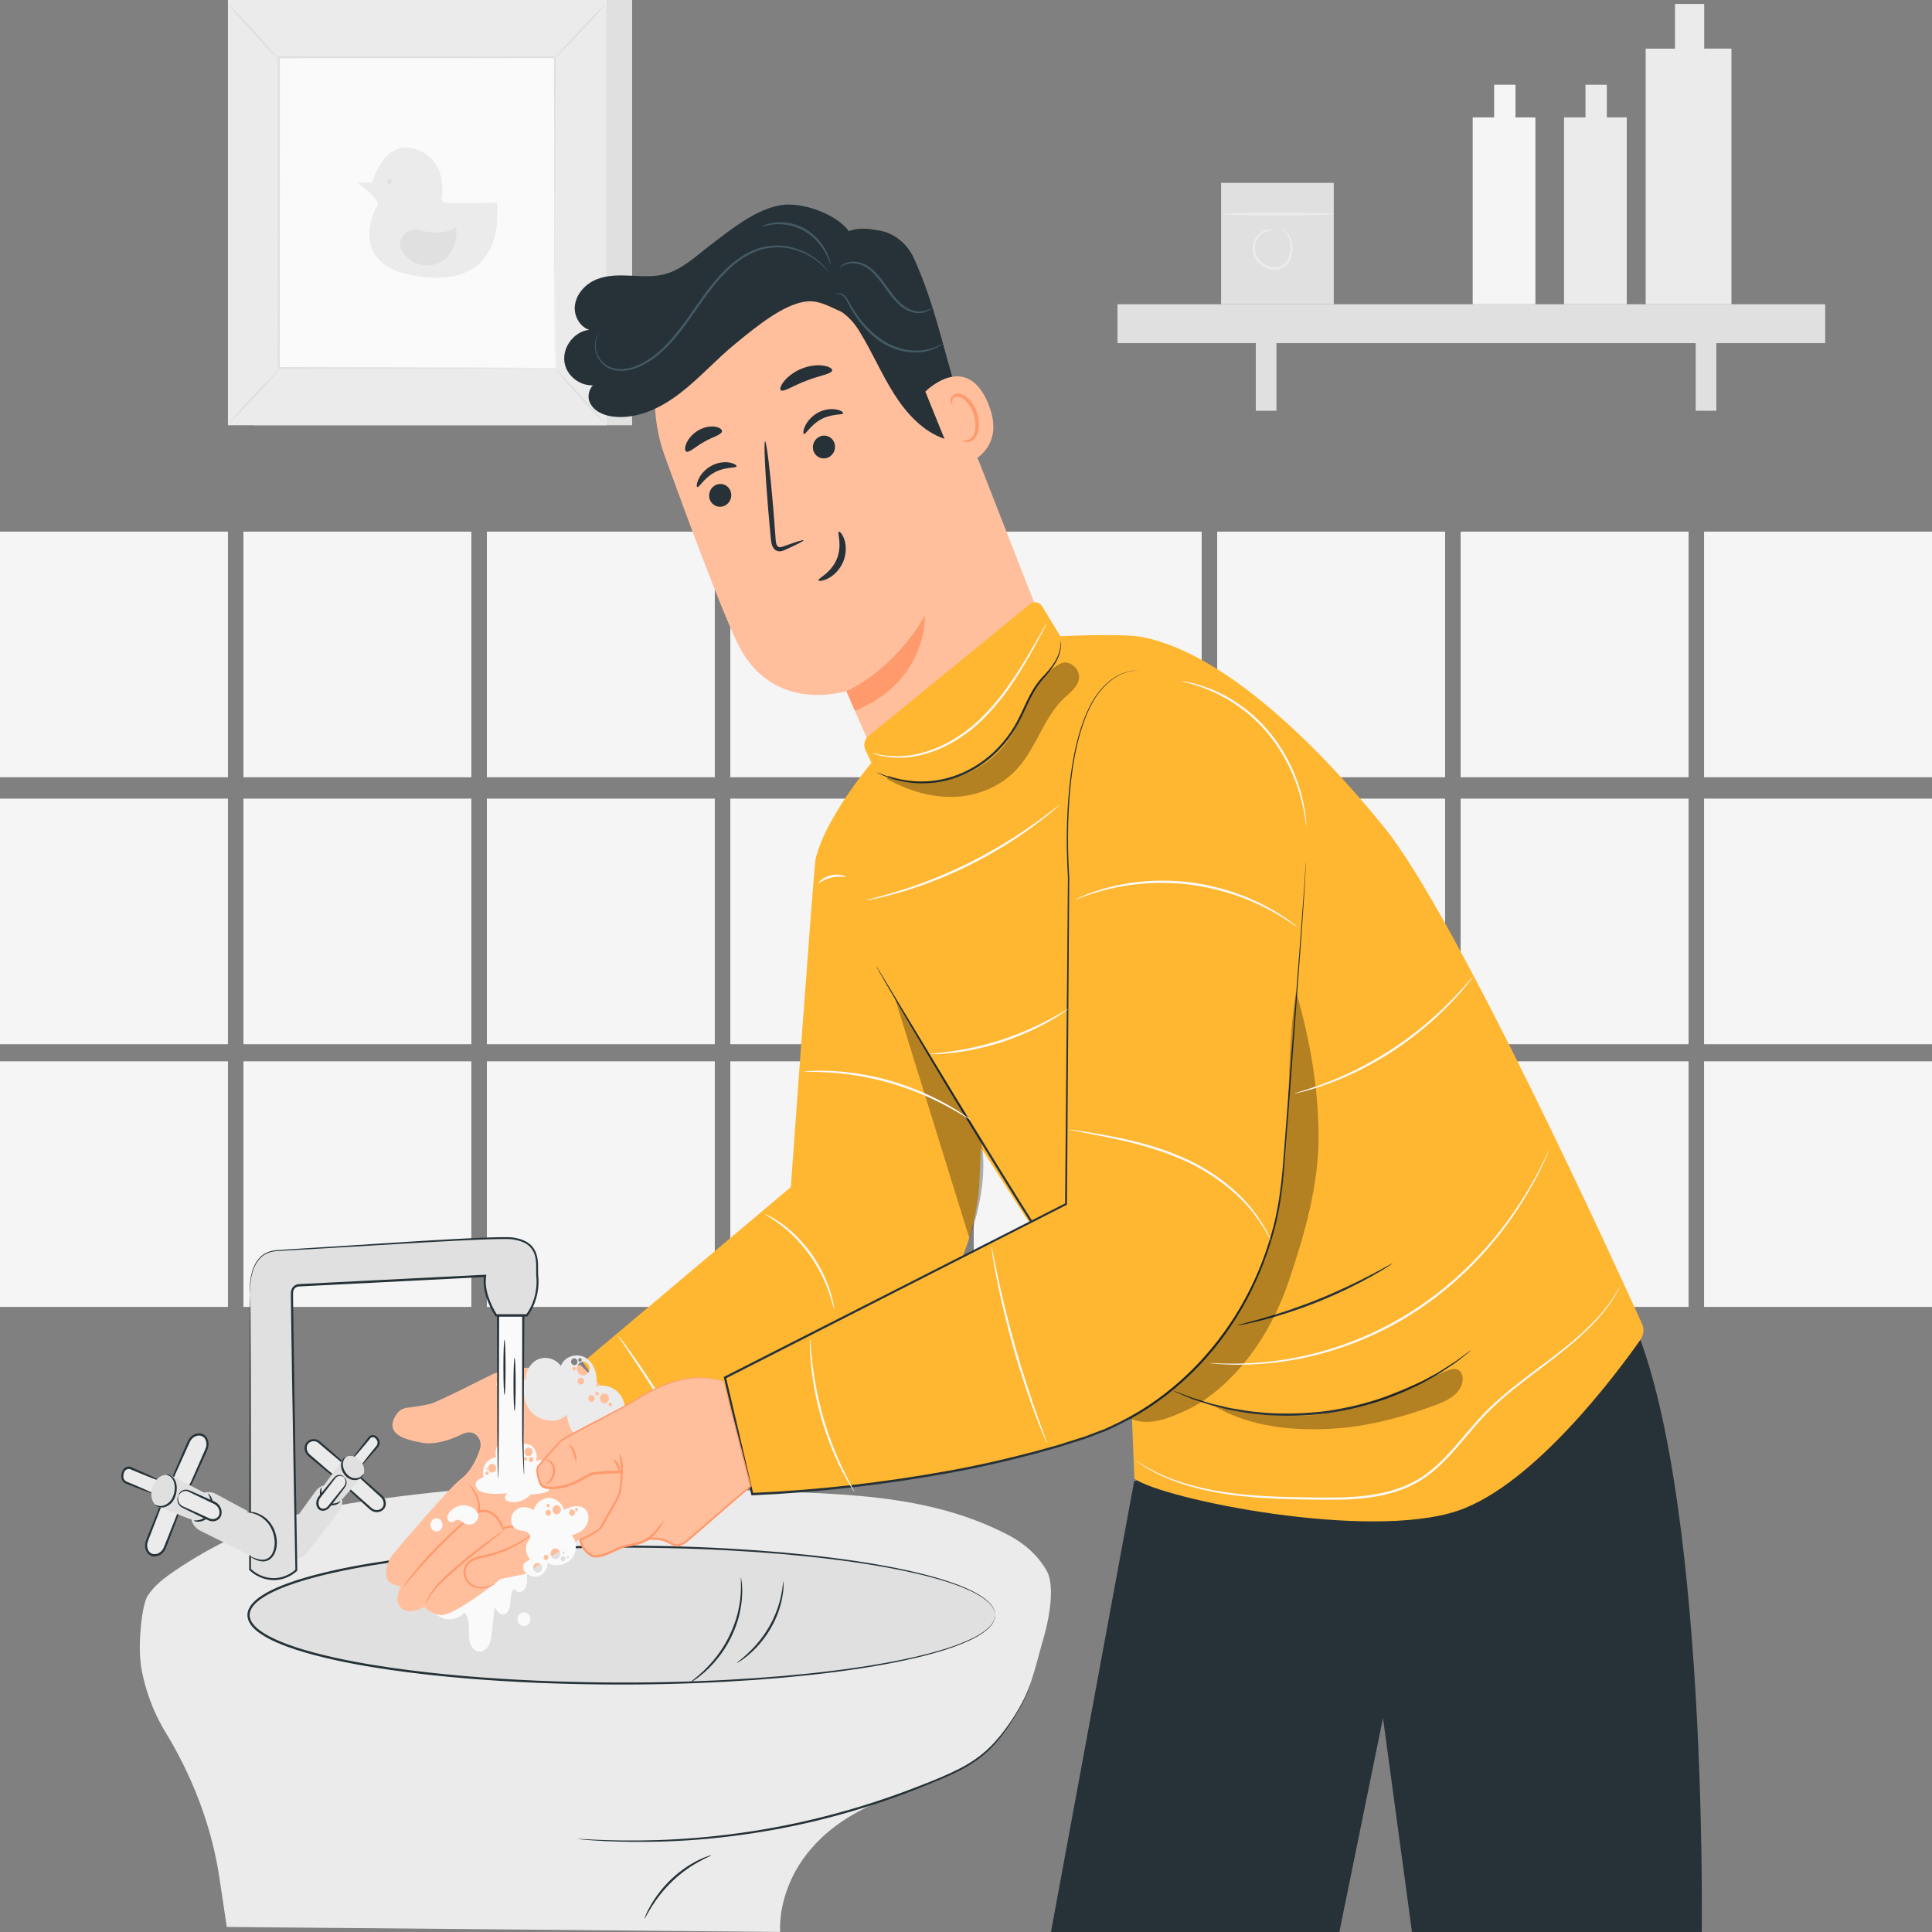 <svg width="258" height="258" viewBox="0 0 258 258" fill="none" xmlns="http://www.w3.org/2000/svg">
<rect x="0" y="0" width="258" height="258" fill="#808080" stroke="none"/>
<g clip-path="url(#clip0_925_4536)">
<path d="M30.438 141.73H0V174.528H30.438V141.73Z" fill="#F5F5F5"/>
<path d="M62.945 141.73H32.508V174.528H62.945V141.73Z" fill="#F5F5F5"/>
<path d="M95.454 141.73H65.017V174.528H95.454V141.73Z" fill="#F5F5F5"/>
<path d="M127.962 141.73H97.524V174.528H127.962V141.73Z" fill="#F5F5F5"/>
<path d="M160.47 141.73H130.032V174.528H160.47V141.73Z" fill="#F5F5F5"/>
<path d="M192.979 141.73H162.541V174.528H192.979V141.73Z" fill="#F5F5F5"/>
<path d="M225.492 141.73H195.055V174.528H225.492V141.73Z" fill="#F5F5F5"/>
<path d="M258 141.73H227.562V174.528H258V141.73Z" fill="#F5F5F5"/>
<path d="M30.438 70.996H0V103.794H30.438V70.996Z" fill="#F5F5F5"/>
<path d="M30.438 106.648H0V139.446H30.438V106.648Z" fill="#F5F5F5"/>
<path d="M62.945 70.996H32.508V103.794H62.945V70.996Z" fill="#F5F5F5"/>
<path d="M62.945 106.648H32.508V139.446H62.945V106.648Z" fill="#F5F5F5"/>
<path d="M95.454 70.996H65.017V103.794H95.454V70.996Z" fill="#F5F5F5"/>
<path d="M95.454 106.648H65.017V139.446H95.454V106.648Z" fill="#F5F5F5"/>
<path d="M127.962 70.996H97.524V103.794H127.962V70.996Z" fill="#F5F5F5"/>
<path d="M127.962 106.648H97.524V139.446H127.962V106.648Z" fill="#F5F5F5"/>
<path d="M160.47 70.996H130.032V103.794H160.47V70.996Z" fill="#F5F5F5"/>
<path d="M160.47 106.648H130.032V139.446H160.47V106.648Z" fill="#F5F5F5"/>
<path d="M192.979 70.996H162.541V103.794H192.979V70.996Z" fill="#F5F5F5"/>
<path d="M192.979 106.648H162.541V139.446H192.979V106.648Z" fill="#F5F5F5"/>
<path d="M225.492 70.996H195.055V103.794H225.492V70.996Z" fill="#F5F5F5"/>
<path d="M225.492 106.648H195.055V139.446H225.492V106.648Z" fill="#F5F5F5"/>
<path d="M258 70.996H227.562V103.794H258V70.996Z" fill="#F5F5F5"/>
<path d="M258 106.648H227.562V139.446H258V106.648Z" fill="#F5F5F5"/>
<path d="M227.579 6.491V0.527H223.68V6.497H219.765V40.63H231.219V6.491H227.579Z" fill="#EBEBEB"/>
<path d="M243.737 40.629H149.23V45.827H243.737V40.629Z" fill="#E0E0E0"/>
<path d="M229.199 45.822H226.445V54.854H229.199V45.822Z" fill="#E0E0E0"/>
<path d="M170.455 45.822H167.701V54.854H170.455V45.822Z" fill="#E0E0E0"/>
<path d="M202.379 15.678V11.316H199.527V15.678H196.663V40.63H205.039V15.678H202.379Z" fill="#F5F5F5"/>
<path d="M214.578 15.678V11.316H211.725V15.678H208.861V40.63H217.238V15.678H214.578Z" fill="#EBEBEB"/>
<path d="M178.11 24.418H163.064V40.63H178.11V24.418Z" fill="#E0E0E0"/>
<path d="M178.038 28.584C178.038 28.691 174.717 28.774 170.62 28.774C166.523 28.774 163.202 28.691 163.202 28.584C163.202 28.478 166.523 28.395 170.62 28.395C174.717 28.395 178.038 28.478 178.038 28.584Z" fill="#EBEBEB"/>
<path d="M171.16 30.721C171.16 30.721 171.215 30.721 171.314 30.744C171.413 30.768 171.551 30.833 171.716 30.946C172.041 31.172 172.41 31.7 172.542 32.435C172.669 33.148 172.691 34.121 172.157 34.981C171.898 35.397 171.49 35.776 170.989 35.937C170.488 36.103 169.943 36.073 169.425 35.919C168.396 35.634 167.509 34.779 167.333 33.753C167.134 32.75 167.503 31.795 168.038 31.302C168.572 30.792 169.155 30.661 169.535 30.649C169.921 30.637 170.125 30.738 170.119 30.75C170.119 30.786 169.91 30.738 169.546 30.792C169.194 30.845 168.665 31.011 168.208 31.492C167.751 31.955 167.459 32.797 167.647 33.676C167.812 34.554 168.577 35.29 169.513 35.551C169.976 35.687 170.461 35.711 170.885 35.575C171.309 35.444 171.65 35.142 171.887 34.774C172.366 34.044 172.383 33.142 172.295 32.471C172.201 31.783 171.904 31.29 171.634 31.047C171.358 30.798 171.149 30.738 171.166 30.703L171.16 30.721Z" fill="#EBEBEB"/>
<path d="M84.418 0H33.863V56.789H84.418V0Z" fill="#E0E0E0"/>
<path d="M80.992 0H30.438V56.789H80.992V0Z" fill="#EBEBEB"/>
<path d="M74.197 7.631H37.233V49.151H74.197V7.631Z" fill="#FAFAFA"/>
<path d="M37.234 49.43C37.256 49.459 36.903 49.892 36.308 50.557C35.714 51.228 34.882 52.13 33.951 53.121C33.021 54.106 32.167 54.99 31.539 55.619C30.912 56.248 30.509 56.622 30.482 56.592C30.454 56.562 30.807 56.135 31.402 55.471C31.996 54.8 32.828 53.892 33.759 52.907C34.689 51.916 35.543 51.032 36.171 50.409C36.799 49.78 37.201 49.406 37.223 49.442L37.234 49.43Z" fill="#E0E0E0"/>
<path d="M74.196 49.329C74.224 49.305 74.626 49.685 75.243 50.326C75.865 50.967 76.702 51.863 77.622 52.866C78.536 53.869 79.356 54.788 79.94 55.465C80.524 56.142 80.871 56.575 80.843 56.604C80.816 56.634 80.419 56.254 79.802 55.613C79.18 54.972 78.338 54.076 77.423 53.074C76.504 52.071 75.683 51.151 75.105 50.474C74.521 49.798 74.174 49.365 74.207 49.341L74.196 49.329Z" fill="#E0E0E0"/>
<path d="M74.098 7.744C74.076 7.714 74.428 7.281 75.023 6.617C75.618 5.946 76.449 5.044 77.38 4.053C78.311 3.068 79.164 2.184 79.792 1.555C80.42 0.926 80.822 0.552 80.849 0.582C80.877 0.611 80.524 1.039 79.93 1.703C79.335 2.374 78.503 3.282 77.573 4.267C76.642 5.258 75.788 6.142 75.16 6.765C74.533 7.394 74.131 7.768 74.109 7.732L74.098 7.744Z" fill="#E0E0E0"/>
<path d="M37.134 7.845C37.106 7.869 36.704 7.489 36.088 6.848C35.465 6.207 34.628 5.311 33.709 4.308C32.794 3.306 31.974 2.386 31.39 1.709C30.806 1.033 30.459 0.6 30.487 0.57C30.514 0.54 30.911 0.92 31.528 1.561C32.15 2.202 32.993 3.098 33.907 4.101C34.826 5.104 35.647 6.023 36.225 6.7C36.809 7.376 37.156 7.809 37.123 7.833L37.134 7.845Z" fill="#E0E0E0"/>
<path d="M74.098 49.151C74.098 49.151 74.098 49.08 74.092 48.95C74.092 48.813 74.092 48.617 74.087 48.374C74.087 47.858 74.081 47.11 74.07 46.137C74.065 44.173 74.054 41.312 74.037 37.675C74.021 30.406 73.999 20.039 73.977 7.631L74.098 7.761C63.337 7.761 50.698 7.773 37.239 7.779L37.377 7.631C37.371 22.869 37.36 37.129 37.355 49.151L37.234 49.021C48.286 49.05 57.483 49.068 63.932 49.086C67.153 49.098 69.687 49.11 71.427 49.122C72.286 49.128 72.952 49.133 73.409 49.133C73.63 49.133 73.8 49.133 73.922 49.139C74.037 49.139 74.098 49.145 74.098 49.145C74.098 49.145 74.043 49.145 73.933 49.151C73.811 49.151 73.646 49.151 73.431 49.157C72.98 49.157 72.325 49.163 71.471 49.175C69.742 49.181 67.214 49.193 64.003 49.211C57.538 49.228 48.314 49.246 37.228 49.276H37.107V49.145C37.102 37.123 37.096 22.863 37.085 7.625V7.477H37.223C50.682 7.482 63.321 7.488 74.081 7.494H74.203V7.625C74.175 20.069 74.159 30.459 74.142 37.752C74.131 41.378 74.12 44.226 74.109 46.184C74.103 47.146 74.098 47.887 74.092 48.398C74.092 48.641 74.092 48.825 74.087 48.961C74.087 49.086 74.081 49.145 74.081 49.145L74.098 49.151Z" fill="#E0E0E0"/>
<path d="M47.713 24.382H49.701C49.701 24.382 51.177 18.875 55.037 19.795C58.898 20.715 59.294 24.382 59.013 26.216C59.013 26.216 58.788 26.951 59.581 27.07C60.374 27.195 66.338 27.07 66.338 27.07C66.338 27.07 68.039 37.959 57.031 37.039C46.017 36.12 49.877 28.233 50.389 27.438C50.901 26.643 47.724 24.382 47.724 24.382H47.713Z" fill="#EBEBEB"/>
<path d="M60.88 30.305C59.729 31.118 58.242 31.177 56.888 30.922C56.166 30.785 55.412 30.572 54.712 30.815C53.897 31.1 53.336 32.043 53.429 32.957L53.545 33.272C54.453 35.04 56.64 35.906 58.402 35.2C60.159 34.488 61.277 32.287 60.88 30.311V30.305Z" fill="#E0E0E0"/>
<path d="M52.323 24.209C52.323 24.399 52.179 24.56 51.998 24.56C51.816 24.56 51.673 24.405 51.673 24.209C51.673 24.014 51.816 23.859 51.998 23.859C52.179 23.859 52.323 24.014 52.323 24.209Z" fill="#E0E0E0"/>
<path d="M19.033 222.961C18.284 221.424 18.79 214.564 19.705 213.128C20.619 211.692 21.996 210.677 23.367 209.745C34.039 202.553 42.961 201.046 55.517 199.569C68.271 198.073 81.125 197.688 93.918 198.673C107.972 199.759 122.158 198.4 134.78 205.058C136.818 206.132 138.596 207.698 139.78 209.769C140.761 211.478 140.37 215.288 139.301 218.943C137.341 225.649 136.405 234.645 120.66 239.439C102.955 244.833 104.183 257.989 104.183 257.989L30.284 257.325L29.314 250.839C28.268 243.825 25.691 237.22 22.078 231.28C20.387 228.491 19.242 225.322 18.752 222.017" fill="#EBEBEB"/>
<path d="M137.606 224.824C137.606 224.824 137.595 224.89 137.562 225.002C137.523 225.121 137.479 225.299 137.396 225.519C137.242 225.969 136.972 226.622 136.57 227.429C136.168 228.236 135.623 229.192 134.913 230.242C134.202 231.292 133.332 232.449 132.214 233.565C131.096 234.687 129.67 235.666 128.056 236.491C126.437 237.315 124.653 238.039 122.775 238.781C119.014 240.276 114.795 241.677 110.291 242.828C101.276 245.142 92.872 245.89 86.82 245.955C80.756 246.044 77.022 245.57 77.022 245.57C77.022 245.57 77.083 245.564 77.199 245.57C77.331 245.57 77.496 245.581 77.705 245.587C78.168 245.611 78.823 245.641 79.655 245.682C80.503 245.724 81.538 245.736 82.739 245.771C83.939 245.771 85.311 245.795 86.825 245.748C92.866 245.629 101.248 244.852 110.236 242.537C114.729 241.392 118.937 239.998 122.692 238.526C124.576 237.796 126.36 237.084 127.963 236.271C129.565 235.464 130.981 234.515 132.088 233.417C133.2 232.325 134.076 231.186 134.797 230.153C135.513 229.115 136.069 228.177 136.488 227.382C136.901 226.587 137.182 225.952 137.358 225.507C137.451 225.287 137.501 225.115 137.545 225.002C137.589 224.89 137.611 224.83 137.617 224.83L137.606 224.824Z" fill="#263238"/>
<path d="M94.997 247.746C95.013 247.794 94.369 248.049 93.389 248.577C92.408 249.105 91.109 249.966 89.853 251.152C88.597 252.345 87.645 253.627 87.033 254.606C86.417 255.585 86.108 256.244 86.064 256.22C86.048 256.208 86.108 256.036 86.235 255.733C86.362 255.425 86.571 254.998 86.863 254.487C87.441 253.467 88.388 252.137 89.666 250.921C90.949 249.71 92.287 248.868 93.306 248.381C93.813 248.138 94.231 247.966 94.534 247.871C94.831 247.77 94.997 247.728 95.002 247.746H94.997Z" fill="#263238"/>
<path d="M83.047 224.824C110.585 224.824 132.908 220.73 132.908 215.68C132.908 210.629 110.585 206.535 83.047 206.535C55.51 206.535 33.187 210.629 33.187 215.68C33.187 220.73 55.51 224.824 83.047 224.824Z" fill="#E0E0E0"/>
<path d="M132.908 215.679C132.908 215.679 132.913 215.477 132.798 215.121C132.682 214.765 132.374 214.285 131.834 213.828C130.76 212.896 128.866 212.006 126.36 211.211C121.332 209.621 113.809 208.339 104.469 207.532C95.129 206.737 83.956 206.398 71.576 206.921C65.391 207.2 58.893 207.686 52.218 208.641C48.881 209.134 45.494 209.727 42.119 210.612C40.433 211.057 38.748 211.573 37.118 212.279C36.309 212.635 35.505 213.039 34.783 213.561C34.425 213.822 34.078 214.119 33.808 214.469C33.533 214.813 33.335 215.234 33.335 215.673C33.335 216.112 33.528 216.534 33.803 216.878C34.078 217.228 34.42 217.525 34.778 217.786C35.505 218.308 36.303 218.712 37.113 219.068C38.743 219.774 40.428 220.29 42.113 220.735C45.489 221.619 48.881 222.219 52.218 222.705C58.899 223.666 65.391 224.153 71.581 224.432C83.961 224.96 95.135 224.616 104.475 223.821C113.809 223.014 121.332 221.732 126.36 220.142C128.866 219.346 130.76 218.456 131.834 217.525C132.374 217.062 132.682 216.587 132.798 216.231C132.913 215.875 132.891 215.673 132.908 215.673C132.908 215.673 132.908 215.721 132.908 215.822C132.908 215.917 132.886 216.065 132.825 216.243C132.715 216.611 132.412 217.103 131.873 217.578C130.799 218.534 128.904 219.447 126.393 220.26C121.36 221.892 113.831 223.21 104.491 224.04C95.146 224.865 83.967 225.227 71.57 224.717C65.375 224.444 58.877 223.963 52.18 223.008C48.837 222.521 45.439 221.922 42.047 221.038C40.351 220.587 38.655 220.07 37.002 219.358C36.182 218.996 35.367 218.587 34.612 218.047C34.238 217.774 33.88 217.465 33.577 217.08C33.274 216.7 33.043 216.213 33.043 215.673C33.043 215.133 33.285 214.647 33.588 214.273C33.891 213.887 34.249 213.579 34.623 213.306C35.378 212.766 36.193 212.356 37.014 211.994C38.666 211.282 40.362 210.766 42.053 210.315C45.445 209.425 48.843 208.831 52.185 208.345C58.877 207.389 65.38 206.909 71.57 206.636C83.961 206.125 95.141 206.487 104.486 207.312C113.831 208.149 121.36 209.466 126.388 211.092C128.899 211.905 130.793 212.819 131.867 213.774C132.407 214.249 132.715 214.742 132.82 215.11C132.875 215.294 132.897 215.436 132.902 215.531C132.902 215.626 132.902 215.679 132.902 215.679H132.908Z" fill="#263238"/>
<path d="M98.946 210.654C98.946 210.654 99.001 210.88 99.051 211.307C99.084 211.521 99.1 211.776 99.106 212.079C99.117 212.381 99.128 212.725 99.095 213.105C99.078 213.871 98.93 214.767 98.704 215.746C98.456 216.719 98.076 217.757 97.564 218.784C96.534 220.849 95.135 222.38 94.05 223.341C93.5 223.816 93.032 224.178 92.69 224.386C92.354 224.605 92.162 224.718 92.15 224.7C92.117 224.647 92.861 224.154 93.918 223.169C94.959 222.178 96.308 220.653 97.311 218.63C97.812 217.627 98.192 216.612 98.451 215.663C98.687 214.707 98.853 213.829 98.897 213.081C99.018 211.586 98.886 210.654 98.946 210.648V210.654Z" fill="#263238"/>
<path d="M104.619 211.182C104.619 211.182 104.646 211.372 104.641 211.71C104.641 211.882 104.63 212.084 104.602 212.327C104.58 212.564 104.552 212.837 104.497 213.134C104.31 214.327 103.809 215.953 102.878 217.519C101.959 219.092 100.819 220.273 99.938 221.014C99.492 221.382 99.117 221.661 98.847 221.827C98.577 221.999 98.423 222.088 98.412 222.071C98.385 222.023 98.963 221.62 99.811 220.842C100.648 220.065 101.738 218.89 102.641 217.347C103.55 215.816 104.068 214.25 104.305 213.086C104.547 211.923 104.569 211.176 104.619 211.182Z" fill="#263238"/>
<path d="M151.45 197.828L140.348 257.999H178.858L184.685 229.421L188.556 257.999H227.254C227.254 257.999 228.169 191.71 216.026 172.508L151.45 197.828Z" fill="#263238"/>
<path d="M124.591 45.937L139.923 85.107L119.172 106.048C117.762 103.301 113.026 92.281 113.026 92.281C113.026 92.281 102.987 95.604 98.339 85.606C96.081 80.751 92.182 70.314 88.762 60.867C84.973 50.381 89.643 38.56 99.292 34.241C109.281 29.772 120.72 35.065 124.591 45.943V45.937Z" fill="#FFBF9D"/>
<path d="M113.026 92.305C113.026 92.305 119.161 89.735 123.517 82.211C123.517 82.211 123.903 90.958 114.177 94.922L113.026 92.305Z" fill="#FF9A6C"/>
<path d="M94.809 66.769C95.128 67.54 95.993 67.885 96.747 67.546C97.502 67.202 97.854 66.306 97.54 65.535C97.221 64.763 96.356 64.413 95.602 64.757C94.847 65.102 94.495 66.004 94.809 66.775V66.769Z" fill="#263238"/>
<path d="M93.119 65.049C93.367 65.15 94.016 63.815 95.454 63.067C96.88 62.301 98.29 62.545 98.361 62.272C98.4 62.147 98.081 61.898 97.458 61.779C96.847 61.654 95.922 61.714 95.03 62.183C94.138 62.657 93.548 63.405 93.278 63.993C93.003 64.586 93.003 65.007 93.124 65.049H93.119Z" fill="#263238"/>
<path d="M108.665 60.312C108.985 61.084 109.849 61.428 110.604 61.089C111.358 60.745 111.711 59.849 111.397 59.078C111.077 58.306 110.213 57.956 109.458 58.3C108.704 58.645 108.352 59.547 108.665 60.318V60.312Z" fill="#263238"/>
<path d="M107.349 57.957C107.597 58.058 108.247 56.723 109.684 55.975C111.111 55.21 112.52 55.453 112.592 55.18C112.63 55.055 112.311 54.806 111.689 54.687C111.077 54.563 110.152 54.622 109.26 55.091C108.368 55.566 107.779 56.313 107.509 56.901C107.234 57.494 107.234 57.916 107.355 57.957H107.349Z" fill="#263238"/>
<path d="M107.311 72.145C107.278 72.056 106.314 72.353 104.778 72.91C104.392 73.059 104.012 73.166 103.83 72.928C103.616 72.691 103.577 72.181 103.55 71.629C103.461 70.495 103.373 69.303 103.28 68.056C102.856 62.989 102.36 58.9 102.167 58.924C101.98 58.942 102.167 63.066 102.591 68.134C102.707 69.38 102.812 70.567 102.916 71.7C102.982 72.222 102.971 72.857 103.423 73.35C103.654 73.593 104.018 73.664 104.287 73.611C104.557 73.563 104.767 73.462 104.954 73.379C106.446 72.703 107.349 72.24 107.316 72.145H107.311Z" fill="#263238"/>
<path d="M112.014 71.006C111.771 71.113 112.526 72.792 111.733 74.679C110.94 76.572 109.194 77.249 109.288 77.492C109.315 77.611 109.805 77.623 110.516 77.278C111.215 76.946 112.113 76.181 112.598 75.024C113.082 73.867 112.994 72.709 112.735 71.991C112.476 71.261 112.118 70.935 112.014 71V71.006Z" fill="#263238"/>
<path d="M104.254 52.094C104.584 52.438 105.928 51.489 107.707 50.83C109.475 50.13 111.072 49.952 111.127 49.453C111.143 49.222 110.73 48.949 109.998 48.83C109.271 48.712 108.23 48.777 107.162 49.186C106.099 49.596 105.251 50.255 104.761 50.842C104.265 51.435 104.1 51.928 104.254 52.094Z" fill="#263238"/>
<path d="M91.632 60.295C92.045 60.514 92.865 59.63 94.049 58.995C95.211 58.313 96.351 58.081 96.417 57.595C96.439 57.363 96.12 57.096 95.531 56.989C94.947 56.883 94.104 56.989 93.295 57.446C92.491 57.903 91.929 58.592 91.676 59.167C91.417 59.749 91.444 60.182 91.632 60.295Z" fill="#263238"/>
<path d="M109.562 40.376C109.562 40.376 109.612 40.387 109.634 40.393C111.688 40.88 113.5 42.197 114.668 44.084C114.706 44.15 114.75 44.215 114.783 44.274C116.441 46.95 117.691 49.906 119.371 52.564C121.05 55.222 123.286 57.656 126.144 58.605C127.317 58.997 129.002 58.807 129.239 57.507C129.333 57.003 129.151 56.492 128.98 56.018C126.354 48.832 125.34 41.764 122.064 34.531C121.171 32.56 119.475 31.16 117.471 30.792C115.571 30.442 113.346 30.216 112.14 31.831C110.934 33.451 110.328 37.664 109.722 39.634" fill="#263238"/>
<path d="M123.572 52.297C123.699 52.136 129.063 46.897 131.96 53.881C134.856 60.865 127.752 62.556 127.658 62.361C127.565 62.165 123.572 52.297 123.572 52.297Z" fill="#FFBF9D"/>
<path d="M128.539 58.765C128.556 58.73 128.688 58.795 128.919 58.801C129.145 58.801 129.492 58.712 129.773 58.415C130.346 57.816 130.434 56.368 129.944 55.092C129.696 54.451 129.321 53.905 128.908 53.502C128.501 53.086 128.044 52.879 127.669 52.98C127.289 53.057 127.141 53.401 127.141 53.632C127.135 53.87 127.234 53.988 127.207 54.018C127.196 54.042 127.02 53.971 126.953 53.656C126.92 53.502 126.931 53.306 127.025 53.098C127.124 52.885 127.322 52.707 127.576 52.618C128.093 52.416 128.749 52.695 129.206 53.134C129.69 53.561 130.126 54.166 130.406 54.89C130.946 56.315 130.825 57.958 130.01 58.7C129.608 59.05 129.167 59.08 128.903 59.014C128.633 58.937 128.534 58.801 128.55 58.777L128.539 58.765Z" fill="#FF9A6C"/>
<path d="M113.985 33.522C114.827 30.05 109.061 27.35 105.388 27.315C101.715 27.279 97.805 30.489 94.809 32.774C92.92 34.216 91.119 35.955 88.878 36.584C87.375 37.005 85.794 36.892 84.241 36.815C82.688 36.744 81.091 36.72 79.637 37.319C78.183 37.913 76.9 39.266 76.757 40.933C76.614 42.601 77.996 44.363 79.527 44.102C77.335 43.61 75.033 45.959 75.375 48.345C75.716 50.73 78.569 52.226 80.524 51.045C79.334 50.576 78.227 52.362 78.712 53.62C79.197 54.878 80.557 55.466 81.818 55.626C85.029 56.035 88.206 54.522 90.833 52.499C93.46 50.475 95.707 47.924 98.29 45.829C100.872 43.734 105.157 40.091 108.384 40.239C110.763 40.352 113.043 42.642 114.078 41.628C115.081 40.648 115.45 39.082 115.295 37.634C115.141 36.186 114.557 34.833 113.985 33.516" fill="#263238"/>
<path d="M80.083 44.453C80.083 44.453 79.989 44.571 79.846 44.826C79.703 45.07 79.538 45.485 79.543 46.043C79.543 46.595 79.698 47.289 80.127 47.924C80.54 48.577 81.284 49.081 82.198 49.235C83.106 49.39 84.142 49.224 85.149 48.796C86.157 48.351 87.171 47.693 88.118 46.838C90.034 45.147 91.648 42.749 93.371 40.275C95.095 37.806 96.962 35.54 99.159 34.169C100.255 33.498 101.395 33.035 102.513 32.881C103.626 32.709 104.683 32.78 105.614 33C107.481 33.439 108.819 34.365 109.606 35.112C110.405 35.866 110.719 36.406 110.719 36.406C110.691 36.43 110.344 35.919 109.535 35.207C108.736 34.495 107.403 33.623 105.57 33.219C104.661 33.018 103.626 32.958 102.546 33.136C101.467 33.303 100.36 33.759 99.297 34.418C97.16 35.765 95.326 38.008 93.608 40.465C91.89 42.928 90.254 45.349 88.294 47.058C87.325 47.918 86.289 48.583 85.243 49.034C84.197 49.467 83.117 49.627 82.165 49.449C81.691 49.354 81.25 49.182 80.882 48.933C80.507 48.684 80.215 48.357 80 48.019C79.565 47.337 79.417 46.607 79.439 46.031C79.455 45.449 79.642 45.022 79.808 44.779C79.973 44.53 80.094 44.441 80.094 44.441L80.083 44.453Z" fill="#455A64"/>
<path d="M101.721 30.259C101.721 30.259 101.858 30.159 102.139 30.052C102.415 29.945 102.833 29.82 103.362 29.743C104.408 29.583 105.945 29.69 107.409 30.491C108.874 31.298 109.855 32.58 110.35 33.582C110.604 34.087 110.758 34.52 110.84 34.829C110.923 35.137 110.945 35.309 110.928 35.315C110.879 35.333 110.708 34.651 110.174 33.695C109.645 32.746 108.682 31.547 107.277 30.776C105.873 30.01 104.403 29.868 103.384 29.969C102.354 30.058 101.743 30.313 101.726 30.259H101.721Z" fill="#455A64"/>
<path d="M124.503 41.053C124.503 41.053 124.376 41.249 124.035 41.462C123.699 41.676 123.132 41.86 122.427 41.795C121.728 41.747 120.901 41.415 120.186 40.792C119.453 40.181 118.82 39.326 118.192 38.436C117.564 37.546 116.942 36.721 116.248 36.134C115.56 35.534 114.8 35.226 114.139 35.172C113.478 35.107 112.938 35.261 112.608 35.439C112.272 35.617 112.118 35.778 112.101 35.754C112.09 35.748 112.222 35.552 112.553 35.333C112.883 35.107 113.445 34.905 114.15 34.947C114.849 34.977 115.681 35.285 116.408 35.902C117.146 36.508 117.79 37.356 118.418 38.24C119.046 39.13 119.662 39.961 120.351 40.56C121.028 41.172 121.783 41.492 122.443 41.569C123.104 41.652 123.644 41.516 123.98 41.35C124.321 41.184 124.481 41.029 124.498 41.053H124.503Z" fill="#455A64"/>
<path d="M126.012 45.858C126.012 45.858 125.968 45.911 125.869 45.982C125.769 46.053 125.626 46.16 125.422 46.267C125.026 46.492 124.42 46.765 123.627 46.926C122.063 47.27 119.69 47.056 117.591 45.62C115.488 44.214 114.144 42.208 113.368 40.719C113.169 40.345 113.01 40.007 112.811 39.757C112.619 39.508 112.387 39.366 112.184 39.3C111.765 39.176 111.539 39.366 111.534 39.336C111.512 39.336 111.737 39.087 112.211 39.182C112.437 39.229 112.712 39.378 112.932 39.639C113.164 39.894 113.346 40.244 113.549 40.606C114.359 42.048 115.703 43.982 117.746 45.353C119.778 46.748 122.063 46.991 123.594 46.712C125.153 46.445 125.984 45.804 126.012 45.869V45.858Z" fill="#455A64"/>
<path d="M184.867 110.51C176.364 100.012 163.731 87.242 152.496 85.064C150.233 84.625 143.575 84.869 141.598 84.958L139.169 80.97C138.811 80.382 138.062 80.24 137.545 80.667L115.962 98.297C115.434 98.731 115.269 99.508 115.566 100.143L116.475 102.083L114.74 109.222C112.636 117.886 114.151 127.107 118.887 134.465L150.96 184.264L151.488 197.467C155.404 200.232 182.78 205.786 194.691 201.739C205.017 198.232 216.279 182.881 219.104 178.852C219.517 178.258 219.589 177.469 219.286 176.799C215.794 169.09 194.454 122.342 184.867 110.504V110.51Z" fill="#FFB731"/>
<path d="M77.859 181.907L105.604 158.527C105.604 158.527 108.693 115.589 108.913 114.693C110.499 108.284 117.807 100.16 117.807 100.16L131.228 146.683L130.82 157.24C130.573 163.648 128.386 169.826 124.504 174.692C124.46 174.745 124.421 174.798 124.377 174.852C122.279 177.451 119.729 179.575 116.904 181.195L88.416 197.52L77.853 181.913L77.859 181.907Z" fill="#FFB731"/>
<path d="M149.732 181.237C149.732 181.237 149.693 181.201 149.627 181.118C149.556 181.023 149.462 180.899 149.346 180.744C149.093 180.394 148.741 179.914 148.295 179.297C147.38 178.045 146.114 176.181 144.55 173.879C141.444 169.262 137.286 162.782 132.814 155.537C128.337 148.297 124.372 141.675 121.536 136.862C120.137 134.465 118.997 132.519 118.199 131.148C117.819 130.483 117.521 129.961 117.306 129.581C117.213 129.415 117.141 129.279 117.081 129.172C117.031 129.077 117.009 129.029 117.014 129.023C117.014 129.023 117.048 129.065 117.108 129.154C117.174 129.255 117.257 129.385 117.356 129.552C117.582 129.919 117.896 130.436 118.292 131.088C119.113 132.447 120.275 134.376 121.707 136.75C124.587 141.532 128.574 148.131 133.051 155.371C137.523 162.61 141.653 169.108 144.715 173.754C146.257 176.068 147.496 177.95 148.383 179.225C148.812 179.854 149.148 180.347 149.39 180.709C149.495 180.869 149.578 180.994 149.644 181.101C149.699 181.19 149.726 181.237 149.721 181.237H149.732Z" fill="#263238"/>
<path d="M144.626 95.751L142.357 160.788L96.621 184.482L100.46 199.525C100.46 199.525 124.713 198.819 145.072 191.924C159.732 186.957 170.124 172.911 171.363 156.408C172.844 136.63 174.722 111.191 174.667 109.595C174.579 106.96 154.252 91.959 144.621 95.763L144.626 95.751Z" fill="#FFB731"/>
<path d="M152.155 89.473C152.155 89.473 151.979 89.502 151.637 89.544C151.467 89.573 151.252 89.573 151.004 89.633C150.756 89.704 150.47 89.781 150.145 89.87C148.878 90.309 147.111 91.555 145.816 93.971C144.517 96.368 143.608 99.691 143.112 103.631C142.628 107.571 142.468 112.147 142.793 117.185V117.196C142.71 129.148 142.6 143.959 142.485 160.794V160.877L142.413 160.913C128.717 167.885 113.275 175.754 96.875 184.103L96.952 183.925C97.828 187.663 98.759 191.639 99.7 195.662C100.009 196.974 100.312 198.279 100.598 199.484L100.455 199.365C109.354 198.979 118.011 197.947 126.277 196.475C130.413 195.739 134.439 194.82 138.349 193.781C139.324 193.508 140.293 193.241 141.257 192.974C142.209 192.671 143.162 192.369 144.104 192.072C145.056 191.799 145.965 191.413 146.879 191.069C147.804 190.755 148.669 190.28 149.55 189.871C156.528 186.411 162.046 180.803 165.631 174.59C167.437 171.481 168.781 168.223 169.723 164.971C170.692 161.72 171.083 158.468 171.342 155.364C172.3 142.915 173.076 132.856 173.611 125.902C173.864 122.43 174.062 119.736 174.2 117.903C174.255 116.995 174.299 116.3 174.332 115.826C174.348 115.594 174.348 115.416 174.354 115.298C174.354 115.179 174.365 115.12 174.365 115.12C174.365 115.12 174.376 115.363 174.365 115.832C174.348 116.3 174.315 117.001 174.26 117.914C174.156 119.742 173.968 122.442 173.726 125.92C173.214 132.874 172.471 142.938 171.551 155.388C171.298 158.497 170.912 161.779 169.943 165.049C169.001 168.318 167.652 171.6 165.84 174.733C162.238 180.993 156.693 186.648 149.666 190.138C148.779 190.547 147.909 191.028 146.978 191.348C146.059 191.692 145.139 192.084 144.186 192.357C143.239 192.66 142.286 192.962 141.334 193.265C140.37 193.532 139.395 193.805 138.42 194.078C134.505 195.122 130.468 196.048 126.327 196.784C118.044 198.261 109.387 199.294 100.466 199.686H100.35L100.323 199.567C100.042 198.356 99.733 197.057 99.425 195.745C98.483 191.728 97.553 187.746 96.677 184.008L96.649 183.883L96.754 183.83C113.154 175.492 128.607 167.636 142.303 160.669L142.231 160.794C142.38 143.965 142.507 129.148 142.611 117.202V117.214C142.297 112.153 142.468 107.577 142.969 103.625C143.481 99.679 144.407 96.344 145.728 93.935C147.05 91.508 148.845 90.256 150.128 89.835C150.453 89.752 150.745 89.674 150.993 89.609C151.241 89.55 151.461 89.556 151.632 89.532C151.973 89.502 152.15 89.49 152.15 89.49L152.155 89.473Z" fill="#263238"/>
<path d="M185.996 168.693C185.996 168.693 185.743 168.889 185.258 169.197C184.773 169.506 184.063 169.933 183.171 170.432C181.386 171.434 178.864 172.698 175.99 173.856C173.109 175.007 170.433 175.826 168.472 176.318C167.492 176.567 166.699 176.745 166.143 176.852C165.592 176.959 165.284 177.012 165.278 176.989C165.278 176.965 165.576 176.876 166.121 176.734C166.666 176.591 167.454 176.377 168.423 176.104C170.361 175.559 173.021 174.71 175.89 173.565C178.754 172.414 181.282 171.185 183.083 170.236C183.986 169.761 184.707 169.369 185.208 169.09C185.709 168.818 185.99 168.675 186.001 168.693H185.996Z" fill="#263238"/>
<path d="M196.481 180.294C196.481 180.294 196.371 180.401 196.151 180.585C195.903 180.781 195.573 181.042 195.165 181.362C194.945 181.534 194.708 181.718 194.449 181.92C194.179 182.116 193.876 182.306 193.557 182.519C192.913 182.935 192.197 183.457 191.343 183.908C190.919 184.145 190.479 184.395 190.021 184.65C189.559 184.905 189.058 185.118 188.546 185.368C187.532 185.884 186.403 186.299 185.219 186.762C182.829 187.599 180.136 188.317 177.256 188.726C174.37 189.1 171.595 189.13 169.089 188.964C167.839 188.833 166.644 188.738 165.543 188.507C164.992 188.4 164.458 188.329 163.951 188.21C163.444 188.085 162.96 187.961 162.497 187.842C161.567 187.634 160.752 187.326 160.03 187.095C159.672 186.97 159.331 186.869 159.028 186.75C158.73 186.626 158.455 186.507 158.202 186.406C157.728 186.204 157.354 186.038 157.067 185.92C156.808 185.807 156.676 185.742 156.682 185.73C156.682 185.718 156.825 185.765 157.089 185.86C157.376 185.967 157.761 186.115 158.24 186.293C158.494 186.388 158.769 186.495 159.072 186.614C159.38 186.721 159.716 186.816 160.08 186.928C160.807 187.142 161.616 187.439 162.547 187.629C163.009 187.735 163.494 187.854 163.995 187.973C164.502 188.091 165.036 188.151 165.581 188.252C166.677 188.471 167.861 188.554 169.106 188.679C171.6 188.833 174.354 188.792 177.223 188.418C180.081 188.008 182.758 187.308 185.142 186.489C186.321 186.032 187.45 185.635 188.458 185.13C188.964 184.887 189.471 184.679 189.928 184.436C190.385 184.187 190.831 183.944 191.25 183.712C192.109 183.279 192.825 182.775 193.474 182.371C193.799 182.163 194.102 181.979 194.378 181.795C194.642 181.6 194.884 181.427 195.105 181.261C195.529 180.959 195.864 180.715 196.118 180.531C196.355 180.365 196.476 180.282 196.481 180.294Z" fill="#263238"/>
<path d="M141.586 85.539C141.586 85.539 141.603 85.569 141.614 85.628C141.63 85.687 141.647 85.782 141.652 85.901C141.674 86.144 141.68 86.506 141.581 86.963C141.487 87.414 141.289 87.948 140.959 88.506C140.634 89.064 140.177 89.633 139.659 90.233C139.141 90.832 138.585 91.491 138.117 92.298C137.638 93.099 137.219 94.019 136.773 94.986C136.333 95.959 135.826 96.974 135.182 97.941C134.532 98.903 133.761 99.822 132.885 100.653C131.117 102.315 129.091 103.436 127.136 104.018C125.181 104.611 123.325 104.688 121.81 104.534C120.285 104.38 119.084 104.024 118.286 103.709C117.884 103.549 117.581 103.418 117.377 103.312C117.174 103.211 117.069 103.151 117.074 103.145C117.085 103.116 117.515 103.323 118.325 103.596C119.129 103.869 120.324 104.196 121.833 104.314C123.336 104.439 125.153 104.338 127.07 103.739C128.981 103.151 130.969 102.042 132.703 100.416C133.568 99.597 134.323 98.701 134.961 97.757C135.6 96.814 136.096 95.823 136.542 94.856C136.993 93.894 137.423 92.963 137.924 92.156C138.414 91.337 138.998 90.672 139.521 90.085C140.044 89.491 140.501 88.945 140.832 88.411C141.162 87.877 141.372 87.367 141.482 86.934C141.702 86.055 141.559 85.539 141.597 85.539H141.586Z" fill="#263238"/>
<g opacity="0.3">
<path d="M118.457 104.023C121.26 105.577 124.388 106.545 127.538 106.408C130.688 106.272 133.844 104.954 136.003 102.48C138.437 99.691 139.472 95.656 142.17 93.163C143.024 92.374 144.131 91.549 144.098 90.333C144.07 89.419 143.316 88.654 142.484 88.481C141.647 88.309 140.634 89.259 139.929 89.769C137.522 91.52 137.093 94.362 135.705 97.104C134.147 100.201 131.382 102.516 128.276 103.613C125.17 104.711 121.745 104.616 118.622 103.566" fill="black"/>
</g>
<g opacity="0.3">
<path d="M150.987 189.456C153.504 190.548 156.329 189.331 158.807 188.133C158.807 188.133 167.673 184.276 172.162 170.912C174.238 164.723 176.077 158.385 176.077 151.805C176.077 145.224 174.899 138.684 173.07 132.406C171.203 144.078 173.252 156.19 168.923 167.702C165.476 176.864 158.895 184.75 150.767 189.349" fill="black"/>
</g>
<path opacity="0.3" d="M119.476 133.195L129.438 165.322C129.438 165.322 132.219 158.409 131.013 152.339L119.476 133.195Z" fill="black"/>
<g opacity="0.3">
<path d="M161.963 187.657C166.484 190.327 171.49 190.98 176.644 190.85C181.799 190.719 186.882 189.425 191.756 187.615C193.171 187.087 194.735 186.346 195.225 184.821C195.429 184.18 195.352 183.355 194.823 182.993C194.316 182.649 193.656 182.862 193.099 183.094C186.992 185.604 180.918 188.743 174.386 189.04C170.328 189.23 165.884 188.784 161.957 187.651" fill="black"/>
</g>
<path d="M139.78 83.213C139.78 83.213 139.741 83.326 139.648 83.522C139.532 83.747 139.394 84.026 139.218 84.37C138.838 85.1 138.282 86.156 137.561 87.432C136.834 88.708 135.941 90.215 134.829 91.799C133.717 93.384 132.373 95.034 130.759 96.535C129.129 98.024 127.367 99.164 125.654 99.923C123.942 100.677 122.295 101.068 120.896 101.157C119.497 101.252 118.363 101.11 117.603 100.92C117.217 100.849 116.931 100.73 116.738 100.671C116.54 100.606 116.441 100.57 116.447 100.558C116.458 100.457 118.115 101.187 120.885 100.938C122.262 100.825 123.876 100.416 125.555 99.662C127.235 98.903 128.97 97.775 130.572 96.303C133.766 93.325 135.897 89.817 137.39 87.319C138.133 86.061 138.717 85.023 139.125 84.311C139.317 83.978 139.477 83.711 139.598 83.492C139.708 83.308 139.774 83.213 139.78 83.219V83.213Z" fill="#FAFAFA"/>
<path d="M141.46 107.514C141.46 107.514 141.394 107.597 141.245 107.728C141.069 107.876 140.854 108.066 140.595 108.292C140.028 108.784 139.186 109.455 138.117 110.244C137.049 111.039 135.744 111.935 134.262 112.861C132.77 113.775 131.101 114.724 129.3 115.62C127.494 116.504 125.737 117.246 124.118 117.863C122.494 118.462 121.012 118.949 119.757 119.293C118.501 119.643 117.477 119.898 116.761 120.035C116.43 120.1 116.161 120.154 115.94 120.195C115.753 120.231 115.654 120.243 115.648 120.231C115.648 120.219 115.742 120.189 115.929 120.136C116.144 120.077 116.414 120.005 116.739 119.916C117.444 119.738 118.457 119.459 119.702 119.08C120.946 118.706 122.417 118.201 124.03 117.59C125.638 116.961 127.384 116.213 129.179 115.335C130.969 114.445 132.638 113.513 134.13 112.611C135.617 111.698 136.928 110.831 138.007 110.06C139.086 109.294 139.951 108.648 140.535 108.191C140.81 107.983 141.036 107.811 141.218 107.674C141.377 107.562 141.46 107.502 141.466 107.508L141.46 107.514Z" fill="#FAFAFA"/>
<path d="M142.666 134.744C142.666 134.744 142.451 134.928 142.032 135.213C141.614 135.504 140.997 135.889 140.215 136.334C138.651 137.23 136.41 138.305 133.821 139.153C131.233 139.996 128.81 140.435 127.048 140.619C126.166 140.714 125.451 140.761 124.96 140.773C124.465 140.785 124.195 140.785 124.189 140.761C124.189 140.738 124.459 140.702 124.949 140.654C125.44 140.607 126.15 140.53 127.02 140.405C128.766 140.162 131.161 139.693 133.733 138.856C136.299 138.02 138.541 136.981 140.116 136.139C140.903 135.717 141.537 135.367 141.972 135.112C142.407 134.863 142.649 134.732 142.66 134.75L142.666 134.744Z" fill="#FAFAFA"/>
<path d="M173.313 123.832C173.313 123.832 173.208 123.785 173.032 123.672C172.828 123.535 172.575 123.369 172.261 123.161C172.09 123.049 171.909 122.924 171.71 122.788C171.507 122.657 171.275 122.527 171.027 122.378C170.537 122.093 169.992 121.737 169.348 121.429C169.028 121.268 168.698 121.096 168.351 120.918C168.004 120.746 167.63 120.598 167.25 120.426C166.495 120.07 165.647 119.791 164.771 119.47C162.998 118.895 161.005 118.408 158.879 118.129C156.748 117.874 154.704 117.862 152.854 117.981C151.929 118.076 151.053 118.141 150.238 118.301C149.831 118.373 149.434 118.42 149.06 118.503C148.685 118.592 148.327 118.675 147.98 118.752C147.292 118.889 146.686 119.103 146.147 119.257C145.877 119.34 145.623 119.405 145.398 119.482C145.177 119.565 144.968 119.643 144.781 119.714C144.434 119.838 144.147 119.939 143.922 120.022C143.723 120.088 143.619 120.117 143.613 120.111C143.613 120.099 143.707 120.052 143.9 119.963C144.12 119.868 144.401 119.749 144.742 119.601C144.929 119.524 145.133 119.435 145.354 119.346C145.579 119.263 145.833 119.186 146.097 119.091C146.637 118.919 147.237 118.687 147.931 118.539C148.278 118.45 148.636 118.361 149.01 118.266C149.385 118.177 149.787 118.118 150.194 118.04C151.009 117.868 151.896 117.791 152.827 117.69C154.693 117.554 156.753 117.56 158.901 117.815C161.043 118.094 163.053 118.598 164.837 119.192C165.719 119.518 166.567 119.815 167.327 120.183C167.707 120.361 168.087 120.509 168.434 120.693C168.781 120.877 169.111 121.055 169.425 121.221C170.064 121.541 170.603 121.915 171.093 122.212C171.336 122.366 171.562 122.503 171.765 122.645C171.958 122.788 172.14 122.924 172.305 123.043C172.608 123.268 172.856 123.458 173.048 123.607C173.219 123.737 173.302 123.808 173.296 123.82L173.313 123.832Z" fill="#FAFAFA"/>
<path d="M169.717 165.68C169.717 165.68 169.491 165.27 169.078 164.534C168.67 163.798 168.01 162.778 167.073 161.633C165.212 159.324 162.023 156.701 158.009 154.921C153.989 153.141 150.095 152.328 147.303 151.752C145.926 151.485 144.803 151.272 143.977 151.112C143.608 151.04 143.31 150.975 143.074 150.928C142.87 150.88 142.76 150.856 142.76 150.844C142.76 150.833 142.87 150.845 143.079 150.868C143.321 150.898 143.619 150.939 143.993 150.993C144.786 151.106 145.926 151.284 147.336 151.539C150.145 152.055 154.06 152.838 158.119 154.636C162.172 156.434 165.388 159.117 167.228 161.49C168.158 162.665 168.797 163.721 169.177 164.475C169.381 164.843 169.502 165.157 169.596 165.359C169.684 165.567 169.728 165.674 169.717 165.68Z" fill="#FAFAFA"/>
<path d="M139.841 192.802C139.841 192.802 139.786 192.719 139.714 192.559C139.626 192.357 139.522 192.119 139.401 191.829C139.131 191.194 138.762 190.268 138.321 189.111C137.446 186.797 136.328 183.557 135.298 179.913C134.268 176.264 133.514 172.905 133.04 170.46C132.803 169.238 132.632 168.247 132.528 167.553C132.484 167.238 132.445 166.977 132.412 166.757C132.39 166.573 132.379 166.479 132.39 166.479C132.401 166.479 132.429 166.568 132.467 166.746C132.511 166.959 132.566 167.22 132.638 167.529C132.792 168.259 132.996 169.232 133.238 170.413C133.756 172.84 134.543 176.181 135.573 179.824C136.603 183.462 137.688 186.702 138.514 189.034C138.921 190.161 139.257 191.093 139.505 191.787C139.61 192.084 139.698 192.333 139.77 192.541C139.83 192.713 139.852 192.808 139.847 192.814L139.841 192.802Z" fill="#FAFAFA"/>
<path d="M114.107 199.248C114.107 199.248 113.925 199.011 113.639 198.554C113.347 198.097 112.961 197.42 112.515 196.56C111.618 194.845 110.538 192.364 109.701 189.492C108.87 186.614 108.446 183.914 108.275 181.95C108.187 180.971 108.148 180.17 108.143 179.624C108.137 179.072 108.143 178.77 108.159 178.77C108.181 178.77 108.209 179.072 108.253 179.618C108.291 180.164 108.363 180.953 108.473 181.926C108.693 183.873 109.145 186.543 109.971 189.397C110.803 192.252 111.843 194.72 112.692 196.453C113.116 197.319 113.474 198.014 113.732 198.488C113.986 198.963 114.123 199.23 114.107 199.242V199.248Z" fill="#FAFAFA"/>
<path d="M111.403 174.836C111.348 174.848 111.171 173.934 110.676 172.528C110.433 171.821 110.086 171.008 109.651 170.136C109.205 169.27 108.66 168.35 108.01 167.448C107.349 166.552 106.65 165.763 105.978 165.086C105.295 164.422 104.646 163.864 104.067 163.443C102.922 162.588 102.134 162.185 102.162 162.131C102.173 162.113 102.371 162.202 102.729 162.38C103.087 162.552 103.588 162.855 104.183 163.259C104.783 163.662 105.455 164.208 106.16 164.873C106.854 165.549 107.57 166.344 108.242 167.258C108.902 168.178 109.448 169.115 109.894 170.006C110.323 170.902 110.654 171.732 110.874 172.456C111.1 173.174 111.248 173.768 111.32 174.189C111.397 174.604 111.43 174.836 111.414 174.842L111.403 174.836Z" fill="#FAFAFA"/>
<path d="M129.703 149.602C129.703 149.602 129.4 149.454 128.882 149.134C128.37 148.807 127.61 148.362 126.663 147.846C125.715 147.324 124.564 146.76 123.259 146.196C121.949 145.65 120.489 145.11 118.925 144.648C117.356 144.197 115.841 143.876 114.453 143.639C113.066 143.419 111.805 143.283 110.742 143.223C109.679 143.158 108.82 143.128 108.225 143.134C107.63 143.134 107.3 143.117 107.3 143.099C107.3 143.075 107.63 143.051 108.225 143.016C108.82 142.974 109.684 142.968 110.753 143.004C111.821 143.039 113.093 143.152 114.492 143.36C115.891 143.579 117.422 143.9 118.997 144.351C120.572 144.814 122.042 145.366 123.353 145.935C124.658 146.517 125.815 147.104 126.751 147.65C127.692 148.196 128.436 148.671 128.932 149.027C129.433 149.377 129.703 149.585 129.691 149.602H129.703Z" fill="#FAFAFA"/>
<path d="M112.934 117.09C112.912 117.18 112.064 116.942 111.045 117.185C110.021 117.411 109.343 118.01 109.288 117.933C109.227 117.886 109.877 117.132 110.984 116.883C112.086 116.622 112.967 117.019 112.934 117.085V117.09Z" fill="#FAFAFA"/>
<path d="M93.543 196.031C93.543 196.031 93.373 195.794 93.103 195.343C92.811 194.838 92.431 194.186 91.985 193.408C91.043 191.776 89.721 189.533 88.207 187.1C86.692 184.667 85.266 182.496 84.225 180.935C83.73 180.193 83.317 179.57 82.992 179.083C82.7 178.644 82.551 178.395 82.568 178.383C82.584 178.371 82.766 178.597 83.085 179.012C83.405 179.428 83.851 180.039 84.396 180.804C85.481 182.335 86.935 184.483 88.455 186.928C89.975 189.367 91.269 191.634 92.172 193.295C92.624 194.126 92.976 194.803 93.213 195.277C93.45 195.752 93.571 196.019 93.554 196.031H93.543Z" fill="#FAFAFA"/>
<path d="M174.458 110.404C174.458 110.404 174.387 110.006 174.282 109.3C174.177 108.588 173.985 107.567 173.643 106.333C172.977 103.876 171.562 100.571 169.078 97.693C166.6 94.809 163.642 93.041 161.423 92.139C160.311 91.682 159.374 91.397 158.725 91.231C158.075 91.065 157.711 90.981 157.717 90.958C157.717 90.946 157.81 90.958 157.987 90.981C158.163 91.011 158.422 91.041 158.752 91.112C159.413 91.243 160.36 91.498 161.495 91.931C163.758 92.785 166.77 94.554 169.287 97.479C171.804 100.405 173.214 103.775 173.836 106.268C174.155 107.52 174.315 108.558 174.387 109.276C174.431 109.632 174.436 109.917 174.453 110.107C174.464 110.297 174.464 110.398 174.453 110.398L174.458 110.404Z" fill="#FAFAFA"/>
<path d="M196.718 130.424C196.718 130.424 196.668 130.519 196.547 130.674C196.404 130.857 196.228 131.083 196.013 131.356C195.782 131.653 195.49 132.009 195.137 132.406C194.785 132.804 194.394 133.273 193.926 133.747C193.012 134.726 191.866 135.83 190.534 136.975C189.19 138.109 187.664 139.284 185.985 140.388C184.3 141.479 182.625 142.399 181.072 143.159C179.514 143.9 178.077 144.488 176.849 144.909C176.243 145.141 175.676 145.295 175.185 145.449C174.695 145.604 174.266 145.716 173.913 145.799C173.588 145.877 173.319 145.942 173.104 145.995C172.917 146.037 172.817 146.055 172.817 146.043C172.817 146.031 172.911 145.995 173.093 145.936C173.308 145.871 173.566 145.788 173.886 145.687C174.233 145.586 174.657 145.455 175.141 145.283C175.626 145.117 176.188 144.945 176.788 144.702C178.005 144.257 179.426 143.651 180.968 142.904C182.504 142.138 184.162 141.212 185.842 140.126C187.51 139.029 189.036 137.866 190.374 136.756C191.707 135.623 192.863 134.548 193.788 133.593C194.267 133.13 194.664 132.673 195.027 132.288C195.391 131.902 195.694 131.558 195.936 131.273C196.167 131.012 196.355 130.798 196.509 130.626C196.641 130.484 196.718 130.406 196.724 130.412L196.718 130.424Z" fill="#FAFAFA"/>
<path d="M206.889 153.531C206.889 153.531 206.878 153.585 206.84 153.68C206.796 153.792 206.735 153.929 206.664 154.095C206.498 154.457 206.289 155.003 205.953 155.673C205.314 157.038 204.296 158.961 202.847 161.204C201.404 163.447 199.477 165.975 197.065 168.485C194.653 170.995 191.723 173.452 188.386 175.564C185.032 177.653 181.601 179.184 178.385 180.199C175.169 181.225 172.178 181.777 169.656 182.026C167.134 182.276 165.074 182.282 163.664 182.204C162.954 182.187 162.409 182.115 162.04 182.092C161.869 182.074 161.731 182.062 161.616 182.05C161.522 182.038 161.473 182.032 161.473 182.026C161.473 182.026 161.522 182.021 161.616 182.021C161.726 182.021 161.869 182.026 162.04 182.032C162.414 182.032 162.96 182.092 163.664 182.092C165.074 182.127 167.123 182.092 169.634 181.813C172.145 181.54 175.114 180.964 178.308 179.932C181.502 178.905 184.905 177.374 188.242 175.303C191.563 173.203 194.476 170.77 196.883 168.283C199.295 165.803 201.223 163.299 202.682 161.085C204.147 158.872 205.188 156.967 205.854 155.626C206.206 154.967 206.432 154.427 206.614 154.071C206.697 153.905 206.763 153.775 206.812 153.668C206.856 153.579 206.884 153.531 206.889 153.537V153.531Z" fill="#FAFAFA"/>
<path d="M216.45 171.643C216.45 171.643 216.422 171.708 216.362 171.827C216.29 171.957 216.191 172.135 216.07 172.361C215.938 172.592 215.795 172.889 215.58 173.209C215.365 173.536 215.112 173.904 214.836 174.319C213.674 175.957 211.675 178.063 208.933 180.259C207.567 181.369 206.031 182.514 204.389 183.76C202.754 185.012 201.014 186.359 199.339 187.973C197.643 189.563 196.118 191.516 194.433 193.444C192.759 195.361 190.82 197.284 188.391 198.411C185.979 199.562 183.408 199.995 180.957 200.173C178.495 200.346 176.122 200.268 173.869 200.233C169.359 200.156 165.284 199.889 161.919 199.206C158.549 198.554 155.922 197.533 154.204 196.637C153.78 196.405 153.405 196.192 153.075 196.014C152.75 195.83 152.491 195.64 152.271 195.503C152.067 195.367 151.907 195.26 151.786 195.177C151.676 195.1 151.621 195.064 151.626 195.058C151.632 195.052 151.687 195.088 151.803 195.153C151.929 195.23 152.094 195.325 152.304 195.45C152.524 195.575 152.788 195.759 153.119 195.931C153.449 196.103 153.829 196.305 154.253 196.53C155.977 197.39 158.604 198.37 161.958 198.993C165.311 199.645 169.37 199.889 173.88 199.948C176.133 199.978 178.501 200.043 180.946 199.871C183.38 199.687 185.919 199.26 188.281 198.126C190.66 197.017 192.56 195.141 194.234 193.231C195.909 191.314 197.451 189.35 199.169 187.754C200.865 186.14 202.616 184.792 204.257 183.546C205.904 182.306 207.446 181.173 208.812 180.081C211.56 177.915 213.564 175.85 214.748 174.242C215.035 173.832 215.288 173.47 215.508 173.156C215.728 172.841 215.877 172.545 216.02 172.325C216.153 172.111 216.257 171.939 216.334 171.809C216.406 171.696 216.444 171.637 216.45 171.637V171.643Z" fill="#FAFAFA"/>
<path d="M58.292 215.601C59.349 216.545 61.084 216.426 62.02 215.346C62.477 215.815 62.604 216.539 62.62 217.215C62.637 217.892 62.565 218.58 62.725 219.239C62.885 219.892 63.353 220.527 63.98 220.574C64.52 220.616 65.021 220.194 65.28 219.684C65.539 219.168 65.611 218.574 65.677 217.993C65.803 216.865 65.93 215.738 66.057 214.61C66.326 215.091 66.706 215.631 67.224 215.595C67.857 215.554 68.133 214.711 68.166 214.023C68.199 213.334 68.204 212.527 68.733 212.142C68.865 212.664 69.603 212.723 69.961 212.349C70.319 211.976 70.385 211.382 70.385 210.848C70.385 210.308 70.347 209.744 70.572 209.258L65.423 209.644L58.286 215.601H58.292Z" fill="#FAFAFA"/>
<path d="M52.923 188.909C53.242 188.405 53.749 188.073 54.316 188.002C55.208 187.883 56.64 187.681 57.378 187.497C58.501 187.218 64.454 184.15 65.705 183.545C66.955 182.94 69.978 182.566 70.799 182.661C71.619 182.756 77.534 182.287 77.534 182.287L86.896 191.817C86.896 191.817 83.217 202.451 78.894 204.747C74.571 207.044 70.215 210.171 70.215 210.171L66.834 210.865C66.834 210.865 60.445 216.01 58.771 215.66C57.092 215.31 56.695 214.55 56.695 214.55C56.695 214.55 54.63 215.832 53.534 214.687C52.515 213.619 53.534 211.839 53.534 211.839C53.534 211.839 51.865 211.631 51.667 210.794C51.474 209.958 51.54 208.711 52.504 207.525C53.473 206.344 60.115 198.558 61.536 197.514C62.957 196.469 63.794 194.523 64.118 193.413C64.444 192.304 63.474 190.63 61.668 191.538C59.862 192.446 57.835 192.939 56.376 192.666C54.25 192.268 51.199 191.598 52.917 188.904L52.923 188.909Z" fill="#FFBF9D"/>
<path d="M69.873 204.13C69.862 204.166 69.598 204.071 69.13 204.006C68.667 203.952 67.957 203.94 67.224 204.249L67.109 204.296L67.059 204.172C66.756 203.418 66.261 202.493 65.374 202.095C64.9 201.887 64.361 201.881 63.942 202.03L63.694 202.119L63.76 201.852C63.904 201.294 63.837 200.736 63.7 200.261C63.557 199.793 63.353 199.401 63.166 199.086C62.978 198.778 62.808 198.546 62.687 198.386C62.565 198.226 62.494 198.161 62.499 198.143C62.521 198.101 62.885 198.368 63.309 198.974C63.518 199.282 63.749 199.674 63.926 200.172C64.091 200.665 64.184 201.288 64.03 201.923L63.849 201.745C64.355 201.561 64.939 201.567 65.484 201.804C65.98 202.024 66.376 202.403 66.657 202.813C66.954 203.222 67.131 203.667 67.29 204.065L67.125 203.994C67.951 203.679 68.673 203.739 69.152 203.84C69.631 203.952 69.884 204.095 69.873 204.118V204.13Z" fill="#FF9A6C"/>
<path d="M63.678 201.869C63.706 201.905 63.111 202.421 62.164 203.275C61.217 204.13 59.928 205.329 58.562 206.723C57.196 208.118 56.018 209.447 55.181 210.42C54.338 211.393 53.831 212.01 53.798 211.981C53.782 211.969 53.892 211.797 54.101 211.5C54.311 211.203 54.625 210.782 55.027 210.278C55.831 209.263 56.993 207.904 58.364 206.504C59.735 205.103 61.051 203.922 62.037 203.109C62.527 202.706 62.935 202.385 63.221 202.172C63.507 201.958 63.673 201.851 63.684 201.869H63.678Z" fill="#FF9A6C"/>
<path d="M67.423 204.271C67.423 204.271 67.279 204.426 66.993 204.657C66.652 204.93 66.244 205.251 65.765 205.63C64.724 206.443 63.287 207.565 61.745 208.864C60.208 210.17 58.815 211.369 57.995 212.413C57.157 213.451 56.882 214.276 56.838 214.253C56.822 214.253 56.871 214.033 57.02 213.677C57.168 213.321 57.433 212.822 57.84 212.276C58.65 211.167 60.032 209.933 61.574 208.621C63.127 207.316 64.586 206.224 65.655 205.452C66.189 205.067 66.629 204.764 66.938 204.562C67.246 204.36 67.423 204.254 67.434 204.271H67.423Z" fill="#FF9A6C"/>
<path d="M71.442 204.574C71.442 204.574 71.283 204.758 70.952 205.031C70.622 205.304 70.126 205.672 69.482 206.07C68.838 206.467 68.039 206.888 67.114 207.25C66.194 207.624 65.12 207.897 64.03 208.123C63.496 208.253 62.989 208.467 62.631 208.841C62.262 209.203 62.114 209.725 62.191 210.212C62.257 210.698 62.51 211.114 62.829 211.386C63.149 211.665 63.529 211.814 63.876 211.879C64.581 212.004 65.175 211.826 65.555 211.689C65.941 211.547 66.15 211.434 66.161 211.458C66.167 211.476 65.98 211.618 65.6 211.802C65.219 211.974 64.619 212.199 63.848 212.093C63.468 212.033 63.055 211.891 62.686 211.588C62.317 211.292 62.02 210.817 61.932 210.259C61.827 209.701 62.014 209.048 62.438 208.627C62.846 208.194 63.413 207.963 63.969 207.826C65.093 207.595 66.112 207.339 67.031 206.989C67.945 206.645 68.744 206.254 69.394 205.886C70.694 205.15 71.42 204.539 71.448 204.586L71.442 204.574Z" fill="#FF9A6C"/>
<path d="M63.86 202.298C63.953 202.766 63.623 203.247 63.226 203.461C62.83 203.674 62.334 203.627 61.954 203.384C61.69 203.211 61.447 202.944 61.139 202.956C60.809 202.968 60.533 203.312 60.208 203.265C59.895 203.217 59.663 202.784 59.751 202.458C59.834 202.131 60.098 201.775 60.423 201.556C60.423 201.556 61.09 200.915 62.125 201.022C63.16 201.129 63.749 201.775 63.854 202.298H63.86Z" fill="#FAFAFA"/>
<path d="M82.892 186.364C82.171 185.284 80.783 184.78 79.604 185.171C79.885 183.765 79.423 182.133 78.288 181.373C77.154 180.614 75.391 181.059 74.901 182.4C74.213 181.456 72.935 181.077 71.9 181.504C70.859 181.931 70.149 183.136 70.22 184.329C70.22 184.329 67.88 182.305 66.217 184.874C66.217 184.874 67.698 186.067 69.984 186.061C69.984 186.061 69.984 188.577 72.269 189.444C74.555 190.31 75.667 188.91 75.667 188.91C75.667 188.91 76.113 192.334 78.018 192.049L82.644 190.239L82.914 190.102C83.63 189.016 83.63 187.444 82.909 186.364H82.892ZM77.451 181.356C77.578 181.356 77.683 181.468 77.683 181.605C77.683 181.741 77.578 181.854 77.451 181.854C77.325 181.854 77.22 181.741 77.22 181.605C77.22 181.468 77.325 181.356 77.451 181.356ZM76.664 183.041C76.537 183.041 76.432 182.928 76.432 182.792C76.432 182.655 76.537 182.542 76.664 182.542C76.79 182.542 76.895 182.655 76.895 182.792C76.895 182.928 76.79 183.041 76.664 183.041ZM76.691 182.305C76.46 182.305 76.267 182.103 76.267 181.848C76.267 181.593 76.454 181.391 76.691 181.391C76.928 181.391 77.115 181.593 77.115 181.848C77.115 182.103 76.928 182.305 76.691 182.305ZM77.561 184.892C77.33 184.892 77.137 184.691 77.137 184.435C77.137 184.18 77.325 183.978 77.561 183.978C77.798 183.978 77.985 184.18 77.985 184.435C77.985 184.691 77.798 184.892 77.561 184.892ZM77.886 183.67C77.418 183.67 77.044 183.26 77.044 182.762C77.044 182.264 77.424 181.854 77.886 181.854C78.349 181.854 78.729 182.264 78.729 182.762C78.729 183.26 78.349 183.67 77.886 183.67ZM78.993 187.207C78.762 187.207 78.569 187.005 78.569 186.75C78.569 186.494 78.756 186.293 78.993 186.293C79.23 186.293 79.417 186.494 79.417 186.75C79.417 187.005 79.23 187.207 78.993 187.207ZM79.737 186.346C79.61 186.346 79.505 186.233 79.505 186.097C79.505 185.96 79.61 185.848 79.737 185.848C79.863 185.848 79.968 185.96 79.968 186.097C79.968 186.233 79.863 186.346 79.737 186.346ZM80.717 187.396C80.386 187.396 80.117 187.106 80.117 186.75C80.117 186.394 80.386 186.103 80.717 186.103C81.047 186.103 81.317 186.394 81.317 186.75C81.317 187.106 81.047 187.396 80.717 187.396ZM81.499 187.794C81.372 187.794 81.268 187.681 81.268 187.545C81.268 187.408 81.372 187.296 81.499 187.296C81.626 187.296 81.73 187.408 81.73 187.545C81.73 187.681 81.626 187.794 81.499 187.794Z" fill="#EBEBEB"/>
<path d="M78.2 201.61C77.842 201.218 77.292 201.088 76.785 201.141C76.278 201.194 75.794 201.408 75.326 201.622C75.045 200.696 74.175 200.02 73.272 200.031C72.368 200.043 71.509 200.738 71.25 201.669C70.738 201.325 70.1 201.171 69.516 201.331C68.932 201.491 68.414 201.99 68.282 202.625C68.15 203.26 68.447 203.989 69.004 204.245C69.345 204.399 69.736 204.369 70.094 204.464C70.457 204.559 70.832 204.862 70.799 205.265C70.777 205.526 70.595 205.728 70.463 205.942C70.105 206.535 70.132 207.621 70.804 208.203L69.984 208.766C69.576 209.704 70.309 210.345 71.25 210.541C72.192 210.73 73.183 209.787 73.123 208.754C74.153 209.217 75.452 209.081 76.251 208.238C77.049 207.396 77.143 205.829 76.328 205.01C77.06 204.838 77.787 204.482 78.233 203.835C78.674 203.182 78.729 202.191 78.206 201.61H78.2ZM75.271 207.182C75.359 207.182 75.43 207.259 75.43 207.354C75.43 207.449 75.359 207.526 75.271 207.526C75.183 207.526 75.111 207.449 75.111 207.354C75.111 207.259 75.183 207.182 75.271 207.182ZM74.345 200.999C74.659 200.999 74.913 201.272 74.913 201.61C74.913 201.948 74.659 202.221 74.345 202.221C74.031 202.221 73.778 201.948 73.778 201.61C73.778 201.272 74.031 200.999 74.345 200.999ZM73.194 200.821C73.316 200.821 73.409 200.927 73.409 201.052C73.409 201.177 73.31 201.283 73.194 201.283C73.079 201.283 72.98 201.177 72.98 201.052C72.98 200.927 73.079 200.821 73.194 200.821ZM71.796 209.995C71.465 209.995 71.201 209.704 71.201 209.354C71.201 209.004 71.471 208.713 71.796 208.713C72.121 208.713 72.39 209.004 72.39 209.354C72.39 209.704 72.121 209.995 71.796 209.995ZM72.919 208.321C72.737 208.321 72.594 208.167 72.594 207.971C72.594 207.775 72.737 207.621 72.919 207.621C73.101 207.621 73.244 207.775 73.244 207.971C73.244 208.167 73.101 208.321 72.919 208.321ZM73.216 202.411C73.013 202.411 72.847 202.233 72.847 202.013C72.847 201.794 73.013 201.616 73.216 201.616C73.42 201.616 73.585 201.794 73.585 202.013C73.585 202.233 73.42 202.411 73.216 202.411ZM74.175 208.185C73.817 208.185 73.525 207.87 73.525 207.485C73.525 207.099 73.817 206.784 74.175 206.784C74.533 206.784 74.825 207.099 74.825 207.485C74.825 207.87 74.533 208.185 74.175 208.185ZM75.183 208.499C75.001 208.499 74.858 208.345 74.858 208.149C74.858 207.953 75.001 207.799 75.183 207.799C75.364 207.799 75.507 207.953 75.507 208.149C75.507 208.345 75.364 208.499 75.183 208.499ZM75.81 208.114C75.722 208.114 75.651 208.036 75.651 207.941C75.651 207.847 75.722 207.769 75.81 207.769C75.898 207.769 75.97 207.847 75.97 207.941C75.97 208.036 75.898 208.114 75.81 208.114ZM76.405 202.429C76.19 202.429 76.014 202.239 76.014 202.007C76.014 201.776 76.19 201.586 76.405 201.586C76.62 201.586 76.796 201.776 76.796 202.007C76.796 202.239 76.62 202.429 76.405 202.429ZM76.989 201.794C76.884 201.794 76.796 201.705 76.796 201.586C76.796 201.467 76.879 201.378 76.989 201.378C77.099 201.378 77.181 201.467 77.181 201.586C77.181 201.705 77.099 201.794 76.989 201.794Z" fill="#FAFAFA"/>
<path d="M73.024 196.783C73.024 196.284 73.002 195.744 72.726 195.341C72.451 194.937 71.807 194.807 71.537 195.216C71.829 194.54 71.647 193.673 71.124 193.193C70.595 192.712 69.769 192.67 69.202 193.092C68.8 192.332 67.825 192.006 67.093 192.386C66.36 192.759 65.986 193.786 66.278 194.599C65.705 194.652 65.16 194.991 64.835 195.501C64.51 196.011 64.411 196.682 64.57 197.281C64.57 197.281 63.017 197.679 63.684 198.759C64.35 199.839 67.726 199.405 67.726 199.405C67.726 199.405 66.773 200.373 68.277 200.58C69.775 200.788 70.859 199.578 70.859 199.578C70.859 199.578 72.826 199.465 73.272 199.079C73.718 198.693 73.035 196.783 73.035 196.783H73.024ZM65.028 196.059C65.088 196.059 65.138 196.112 65.138 196.177C65.138 196.243 65.088 196.296 65.028 196.296C64.967 196.296 64.917 196.243 64.917 196.177C64.917 196.112 64.967 196.059 65.028 196.059ZM65.055 196.967C64.934 196.967 64.835 196.86 64.835 196.729C64.835 196.599 64.934 196.492 65.055 196.492C65.176 196.492 65.275 196.599 65.275 196.729C65.275 196.86 65.176 196.967 65.055 196.967ZM65.721 196.646C65.424 196.646 65.182 196.385 65.182 196.065C65.182 195.744 65.424 195.483 65.721 195.483C66.019 195.483 66.261 195.744 66.261 196.065C66.261 196.385 66.019 196.646 65.721 196.646ZM70.199 195.062C70.072 195.062 69.973 194.955 69.973 194.818C69.973 194.682 70.072 194.575 70.199 194.575C70.325 194.575 70.424 194.682 70.424 194.818C70.424 194.955 70.325 195.062 70.199 195.062ZM70.039 193.881C70.039 193.56 70.281 193.299 70.579 193.299C70.876 193.299 71.118 193.56 71.118 193.881C71.118 194.201 70.876 194.462 70.579 194.462C70.281 194.462 70.039 194.201 70.039 193.881ZM70.931 195.252C70.76 195.252 70.617 195.097 70.617 194.913C70.617 194.729 70.76 194.575 70.931 194.575C71.102 194.575 71.245 194.729 71.245 194.913C71.245 195.097 71.102 195.252 70.931 195.252Z" fill="#FAFAFA"/>
<path d="M96.621 184.477L100.189 198.463C100.189 198.463 92.391 205.169 91.929 205.59C91.466 206.011 90.756 206.433 90.332 206.397C89.908 206.361 89.192 205.821 88.663 205.667C88.129 205.513 86.851 205.358 86.493 205.554C86.135 205.744 84.962 206.284 83.756 206.397C82.55 206.51 80.061 208.462 78.817 207.619C77.572 206.777 77.478 205.614 77.478 205.614C77.478 205.614 79.945 204.545 80.303 203.839C80.661 203.133 82.512 200.107 82.727 199.418C82.941 198.73 83.013 196.546 83.013 196.546C83.013 196.546 79.566 196.582 78.888 196.855C78.211 197.128 77.611 197.65 76.327 198.155C75.044 198.659 72.594 199.068 72.169 198.155C71.745 197.241 71.641 196.155 71.811 195.858C71.811 195.858 74.444 192.755 75.011 192.298C75.578 191.841 82.402 188.351 83.9 187.509C85.392 186.666 90.877 182.518 96.626 184.477" fill="#FFBF9D"/>
<path d="M96.621 184.477C96.621 184.477 96.577 184.477 96.489 184.453C96.39 184.429 96.268 184.4 96.109 184.358C95.938 184.316 95.734 184.257 95.486 184.204C95.233 184.168 94.941 184.127 94.616 184.079C93.3 183.925 91.312 184.032 88.994 184.922C87.832 185.355 86.598 185.978 85.32 186.761C84.065 187.598 82.605 188.34 81.085 189.147C79.56 189.954 77.935 190.802 76.25 191.728C75.843 191.965 75.38 192.185 75.022 192.47C74.67 192.802 74.328 193.188 73.987 193.568C73.304 194.339 72.616 195.134 71.916 195.953L71.933 195.935C71.856 196.101 71.867 196.416 71.9 196.677C71.933 196.95 71.988 197.223 72.07 197.484C72.109 197.615 72.159 197.745 72.208 197.876C72.23 197.941 72.263 198 72.291 198.066C72.318 198.125 72.351 198.161 72.379 198.208C72.533 198.374 72.786 198.463 73.04 198.505C73.552 198.588 74.103 198.54 74.642 198.451C75.182 198.362 75.727 198.226 76.25 198.024C76.779 197.822 77.291 197.567 77.792 197.27C78.046 197.122 78.299 196.968 78.569 196.831C78.833 196.683 79.163 196.606 79.45 196.576C80.628 196.434 81.812 196.41 83.018 196.386H83.167L83.162 196.547C83.129 197.365 83.09 198.202 82.958 199.063C82.925 199.276 82.864 199.514 82.771 199.715C82.683 199.917 82.583 200.107 82.484 200.297C82.286 200.677 82.071 201.05 81.862 201.424C81.592 201.893 81.322 202.356 81.058 202.825L80.661 203.519L80.469 203.863C80.408 203.988 80.298 204.124 80.204 204.213C79.797 204.587 79.351 204.836 78.905 205.086C78.459 205.329 78.007 205.548 77.544 205.75L77.632 205.596C77.726 206.225 78.106 206.824 78.58 207.234C78.828 207.447 79.07 207.619 79.362 207.655C79.654 207.691 79.957 207.649 80.254 207.578C80.854 207.418 81.427 207.151 82 206.89C82.578 206.634 83.14 206.326 83.795 206.243C84.39 206.183 84.973 206.023 85.535 205.821C85.816 205.721 86.091 205.602 86.356 205.471C86.659 205.293 86.995 205.323 87.286 205.323C87.887 205.365 88.476 205.406 89.049 205.661C89.324 205.786 89.577 205.934 89.831 206.065C90.09 206.189 90.326 206.308 90.569 206.237C91.081 206.106 91.554 205.768 91.962 205.4C92.391 205.032 92.821 204.664 93.24 204.302C94.082 203.578 94.897 202.878 95.69 202.196C97.276 200.837 98.763 199.555 100.145 198.374L100.112 198.487C99.027 194.167 98.152 190.672 97.546 188.239C97.254 187.04 97.023 186.103 96.863 185.45C96.792 185.141 96.737 184.898 96.692 184.726C96.654 184.56 96.637 184.477 96.643 184.477C96.643 184.477 96.676 184.56 96.72 184.72C96.77 184.898 96.836 185.135 96.918 185.438C97.089 186.085 97.337 187.016 97.656 188.209C98.29 190.636 99.193 194.125 100.311 198.434L100.327 198.505L100.278 198.552C98.906 199.739 97.425 201.027 95.844 202.397C95.057 203.08 94.242 203.786 93.405 204.51C92.986 204.872 92.562 205.24 92.133 205.614C91.703 205.999 91.224 206.361 90.629 206.516C90.481 206.551 90.299 206.551 90.15 206.498C90.001 206.45 89.864 206.391 89.731 206.326C89.467 206.195 89.214 206.047 88.955 205.928C88.454 205.703 87.854 205.655 87.286 205.62C87 205.62 86.708 205.596 86.477 205.738C86.201 205.875 85.921 205.999 85.629 206.106C85.05 206.32 84.45 206.486 83.823 206.551C83.255 206.623 82.688 206.925 82.115 207.18C81.543 207.447 80.959 207.72 80.326 207.892C80.006 207.97 79.67 208.017 79.329 207.975C78.971 207.934 78.662 207.708 78.409 207.489C77.891 207.032 77.473 206.415 77.357 205.643L77.341 205.537L77.445 205.489C77.891 205.293 78.343 205.074 78.778 204.836C79.213 204.599 79.659 204.338 80.017 204.012C80.105 203.923 80.166 203.851 80.226 203.739L80.419 203.383L80.821 202.688C81.091 202.225 81.355 201.757 81.625 201.294C81.834 200.92 82.044 200.552 82.242 200.178C82.44 199.792 82.638 199.454 82.688 199.045C82.815 198.22 82.853 197.377 82.886 196.57L83.029 196.73C81.834 196.754 80.645 196.778 79.494 196.914C79.197 196.95 78.954 197.003 78.695 197.14C78.442 197.27 78.189 197.419 77.935 197.567C77.423 197.864 76.895 198.131 76.355 198.333C75.81 198.54 75.254 198.677 74.697 198.772C74.141 198.861 73.574 198.908 73.007 198.819C72.726 198.772 72.428 198.683 72.197 198.434C72.087 198.285 72.026 198.149 71.977 198.012C71.922 197.876 71.872 197.733 71.834 197.597C71.751 197.318 71.685 197.027 71.652 196.736C71.63 196.44 71.58 196.161 71.729 195.811L71.74 195.793C72.439 194.974 73.133 194.173 73.822 193.407C74.169 193.022 74.504 192.642 74.885 192.292C75.309 191.96 75.738 191.764 76.162 191.52C77.858 190.601 79.483 189.764 81.008 188.963C82.539 188.162 83.977 187.444 85.243 186.613C86.537 185.83 87.787 185.213 88.96 184.791C91.312 183.919 93.322 183.836 94.644 184.02C94.974 184.073 95.266 184.127 95.519 184.168C95.767 184.227 95.977 184.299 96.142 184.346C96.302 184.394 96.423 184.435 96.522 184.465C96.604 184.495 96.648 184.506 96.648 184.512L96.621 184.477Z" fill="#FF9A6C"/>
<path d="M76.923 195.128C76.84 195.128 76.752 194.588 76.51 193.971C76.267 193.354 75.959 192.909 76.019 192.85C76.069 192.79 76.504 193.176 76.768 193.847C77.038 194.517 76.994 195.122 76.923 195.122V195.128Z" fill="#FF9A6C"/>
<path d="M88.647 203.038C88.68 203.062 88.52 203.389 88.212 203.881C87.898 204.368 87.424 205.044 86.698 205.56C85.982 206.083 85.205 206.302 84.654 206.367C84.098 206.433 83.757 206.391 83.757 206.356C83.757 206.308 84.093 206.273 84.621 206.154C85.15 206.035 85.861 205.798 86.538 205.305C87.215 204.825 87.7 204.196 88.047 203.751C88.394 203.3 88.614 203.015 88.647 203.038Z" fill="#FF9A6C"/>
<path d="M82.765 194.114C82.836 194.085 83.117 194.731 83.167 195.604C83.222 196.476 83.018 197.158 82.947 197.141C82.864 197.123 82.936 196.446 82.88 195.627C82.831 194.803 82.682 194.144 82.765 194.114Z" fill="#FF9A6C"/>
<path d="M81.906 194.919C81.944 194.848 82.341 195.068 82.594 195.56C82.853 196.053 82.82 196.527 82.743 196.527C82.66 196.533 82.572 196.136 82.346 195.709C82.126 195.281 81.862 194.985 81.911 194.913L81.906 194.919Z" fill="#FF9A6C"/>
<path d="M72.88 198.243C72.858 198.202 73.051 198.065 73.299 197.78C73.541 197.502 73.828 197.045 73.85 196.481C73.883 195.911 73.607 195.448 73.332 195.229C73.057 195.003 72.82 194.974 72.825 194.926C72.825 194.891 73.084 194.831 73.442 195.045C73.618 195.152 73.805 195.33 73.938 195.585C74.075 195.84 74.147 196.16 74.136 196.493C74.108 197.169 73.74 197.685 73.442 197.941C73.139 198.208 72.902 198.273 72.886 198.243H72.88Z" fill="#FF9A6C"/>
<path d="M69.972 217.162C70.447 217.162 70.832 216.748 70.832 216.236C70.832 215.725 70.447 215.311 69.972 215.311C69.498 215.311 69.113 215.725 69.113 216.236C69.113 216.748 69.498 217.162 69.972 217.162Z" fill="#FAFAFA"/>
<path d="M59.096 203.638C59.096 204.119 58.732 204.51 58.286 204.51C57.84 204.51 57.477 204.119 57.477 203.638C57.477 203.157 57.84 202.766 58.286 202.766C58.732 202.766 59.096 203.157 59.096 203.638Z" fill="#FAFAFA"/>
<path d="M66.509 197.424V175.646H69.885L69.824 192.588L69.984 196.991" fill="#FAFAFA"/>
<path d="M69.983 196.991C69.983 196.991 69.961 196.843 69.939 196.564C69.923 196.255 69.901 195.852 69.868 195.342C69.824 194.279 69.708 192.731 69.73 190.814C69.73 186.945 69.73 181.622 69.736 175.646L69.879 175.801C69.278 175.801 68.64 175.801 67.995 175.801C67.483 175.801 66.977 175.801 66.508 175.801L66.652 175.646C66.635 181.723 66.619 187.153 66.608 191.105C66.591 193.039 66.575 194.612 66.564 195.733C66.552 196.255 66.541 196.671 66.536 196.985C66.525 197.27 66.519 197.418 66.508 197.418C66.497 197.418 66.492 197.27 66.481 196.985C66.475 196.671 66.464 196.255 66.453 195.733C66.442 194.612 66.426 193.039 66.409 191.105C66.398 187.153 66.382 181.723 66.365 175.646V175.492H66.508C66.982 175.492 67.489 175.492 67.995 175.492C68.64 175.492 69.278 175.492 69.879 175.492H70.022V175.646C69.983 181.616 69.95 186.939 69.923 190.808C69.873 192.731 69.961 194.273 69.972 195.336C69.978 195.846 69.989 196.255 69.994 196.558C69.994 196.837 69.994 196.985 69.983 196.985V196.991Z" fill="#263238"/>
<path d="M67.368 186.286C67.291 186.286 67.225 184.631 67.225 182.595C67.225 180.56 67.291 178.904 67.368 178.904C67.445 178.904 67.511 180.56 67.511 182.595C67.511 184.631 67.445 186.286 67.368 186.286Z" fill="#263238"/>
<path d="M68.716 188.429C68.639 188.429 68.573 186.839 68.573 184.875C68.573 182.911 68.639 181.32 68.716 181.32C68.793 181.32 68.86 182.911 68.86 184.875C68.86 186.839 68.793 188.429 68.716 188.429Z" fill="#263238"/>
<path d="M44.722 198.67C43.934 198.017 42.761 198.26 42.123 199.162L38.769 203.803C38.769 203.803 37.601 205.464 38.427 207.357C39.143 208.983 40.834 207.595 40.834 207.595L45.273 201.809C45.84 201.061 45.862 200.011 45.328 199.293C45.174 199.091 44.986 198.883 44.761 198.694C44.749 198.682 44.739 198.676 44.727 198.664L44.722 198.67Z" fill="#E0E0E0"/>
<path d="M46.759 197.373C47.134 196.886 45.74 195.26 45.3 194.886L42.706 192.661C42.309 192.281 41.709 192.192 41.241 192.531C40.944 192.75 40.795 193.059 40.823 193.48C40.85 193.824 41.021 194.127 41.263 194.34L44.006 196.667C44.43 197.023 46.131 197.99 46.495 197.521L46.754 197.379L46.759 197.373Z" fill="#EBEBEB"/>
<path d="M46.759 197.372C46.759 197.372 46.693 197.437 46.517 197.544L46.528 197.532C46.451 197.651 46.258 197.704 46.065 197.686C45.867 197.674 45.647 197.615 45.405 197.532C44.931 197.348 44.347 197.087 43.785 196.618C43.229 196.161 42.618 195.651 41.957 195.105C41.792 194.963 41.621 194.826 41.45 194.678C41.291 194.529 41.093 194.399 40.938 194.191C40.647 193.788 40.547 193.182 40.889 192.678C41.098 192.399 41.412 192.221 41.737 192.185C42.062 192.144 42.381 192.239 42.623 192.411C43.064 192.779 43.428 193.111 43.813 193.438C44.182 193.764 44.54 194.073 44.876 194.363C45.201 194.648 45.537 194.921 45.779 195.218C46.275 195.793 46.611 196.316 46.765 196.719C46.842 196.921 46.875 197.093 46.842 197.212C46.82 197.33 46.754 197.378 46.759 197.372C46.748 197.36 46.787 197.312 46.787 197.212C46.798 197.111 46.748 196.951 46.66 196.767C46.484 196.399 46.126 195.9 45.619 195.354C45.377 195.075 45.058 194.832 44.711 194.541C44.369 194.256 44.006 193.948 43.631 193.633C43.257 193.319 42.849 192.957 42.458 192.636C42.067 192.346 41.434 192.399 41.12 192.832C40.872 193.182 40.933 193.699 41.175 194.019C41.291 194.185 41.472 194.316 41.643 194.47C41.814 194.618 41.979 194.761 42.144 194.903C42.789 195.461 43.395 195.983 43.94 196.452C44.457 196.909 45.025 197.194 45.471 197.39C45.917 197.58 46.33 197.663 46.473 197.496H46.478V197.485C46.655 197.396 46.743 197.36 46.754 197.372H46.759Z" fill="#263238"/>
<path d="M45.487 196.512C45.091 196.98 46.413 198.677 46.848 199.075L49.436 201.419C49.838 201.817 50.46 201.929 50.945 201.615C51.253 201.413 51.407 201.11 51.374 200.689C51.347 200.345 51.171 200.036 50.928 199.817L48.197 197.366C47.784 196.992 46.126 195.936 45.752 196.381L45.487 196.512Z" fill="#EBEBEB"/>
<path d="M45.487 196.512C45.487 196.512 45.553 196.453 45.735 196.352L45.724 196.364C45.806 196.251 45.999 196.209 46.192 196.233C46.39 196.257 46.605 196.328 46.842 196.423C47.304 196.631 47.877 196.921 48.422 197.414C48.968 197.9 49.573 198.435 50.229 199.01C50.394 199.158 50.565 199.307 50.735 199.455C50.901 199.609 51.099 199.746 51.253 199.966C51.55 200.375 51.66 200.986 51.303 201.473C51.088 201.746 50.757 201.906 50.416 201.93C50.075 201.953 49.749 201.841 49.507 201.663C49.061 201.277 48.692 200.933 48.312 200.589C47.943 200.25 47.591 199.924 47.26 199.615C46.941 199.313 46.611 199.028 46.379 198.719C45.906 198.12 45.592 197.58 45.454 197.171C45.388 196.969 45.366 196.791 45.399 196.672C45.426 196.553 45.498 196.512 45.493 196.518C45.504 196.53 45.465 196.577 45.459 196.678C45.443 196.785 45.482 196.939 45.564 197.129C45.724 197.509 46.06 198.019 46.544 198.589C46.776 198.88 47.095 199.141 47.431 199.443C47.773 199.746 48.13 200.066 48.505 200.399C48.885 200.731 49.276 201.081 49.689 201.443C49.893 201.591 50.152 201.675 50.405 201.651C50.658 201.633 50.917 201.508 51.071 201.313C51.325 200.974 51.264 200.458 51.016 200.126C50.901 199.954 50.713 199.817 50.543 199.657C50.372 199.503 50.207 199.354 50.041 199.206C49.397 198.618 48.802 198.073 48.263 197.574C47.756 197.093 47.205 196.785 46.77 196.559C46.335 196.346 45.933 196.245 45.779 196.399H45.773V196.411C45.592 196.488 45.504 196.518 45.493 196.512H45.487Z" fill="#263238"/>
<path d="M45.278 200.699L48.478 197.032L45.846 194.783L42.883 198.878C43.042 200.45 43.874 201.008 45.278 200.699Z" fill="#E0E0E0"/>
<path d="M48.236 195.699L50.389 193.135C50.565 192.898 50.609 192.566 50.477 192.305C50.246 191.854 49.882 191.616 49.414 191.901L46.941 194.939" fill="#EBEBEB"/>
<path d="M46.941 194.938C46.941 194.938 47.156 194.57 47.586 194.012C48.01 193.454 48.616 192.683 49.304 191.817L49.321 191.799L49.343 191.787C49.469 191.71 49.629 191.645 49.8 191.645C49.976 191.645 50.147 191.716 50.273 191.817C50.422 191.935 50.516 192.084 50.598 192.232C50.686 192.392 50.714 192.582 50.692 192.754C50.67 192.932 50.604 193.092 50.493 193.229C50.4 193.342 50.306 193.448 50.213 193.561C49.86 193.971 49.524 194.35 49.221 194.701C48.643 195.341 48.274 195.727 48.241 195.703C48.208 195.68 48.527 195.252 49.062 194.576C49.353 194.214 49.667 193.822 50.003 193.407C50.091 193.294 50.185 193.187 50.279 193.069C50.35 192.974 50.4 192.855 50.416 192.725C50.433 192.6 50.411 192.469 50.345 192.357C50.279 192.232 50.196 192.113 50.091 192.03C49.915 191.876 49.695 191.894 49.491 192.018L49.53 191.983C48.83 192.843 48.197 193.591 47.734 194.119C47.272 194.647 46.974 194.956 46.947 194.938H46.941Z" fill="#263238"/>
<path d="M45.944 194.801C45.443 195.382 45.57 196.397 46.225 197.074C46.886 197.744 47.833 197.821 48.334 197.24C48.83 196.658 48.698 195.644 48.032 194.973C47.371 194.303 46.44 194.225 45.939 194.807L45.944 194.801Z" fill="#E0E0E0"/>
<path d="M46.17 194.576C46.197 194.612 45.906 194.778 45.818 195.241C45.707 195.692 45.862 196.35 46.341 196.873C46.578 197.134 46.858 197.312 47.156 197.371C47.453 197.436 47.734 197.395 47.949 197.312C48.384 197.128 48.511 196.813 48.555 196.837C48.582 196.831 48.532 197.205 48.031 197.49C47.789 197.62 47.448 197.691 47.09 197.626C46.726 197.573 46.374 197.353 46.115 197.062C45.575 196.487 45.432 195.704 45.614 195.199C45.691 194.944 45.829 194.766 45.95 194.671C46.071 194.576 46.154 194.564 46.164 194.576H46.17Z" fill="#263238"/>
<path d="M42.916 198.647C42.96 198.659 42.899 198.896 42.932 199.258C42.965 199.614 43.114 200.131 43.533 200.475C43.951 200.819 44.524 200.825 44.882 200.718C45.251 200.617 45.444 200.451 45.477 200.481C45.499 200.498 45.35 200.73 44.943 200.902C44.557 201.074 43.852 201.116 43.334 200.688C42.828 200.267 42.707 199.668 42.723 199.27C42.74 198.861 42.883 198.629 42.916 198.641V198.647Z" fill="#263238"/>
<path d="M45.934 197.246C45.576 196.896 45.008 196.956 44.684 197.371L42.723 199.846C42.387 200.231 42.271 200.801 42.503 201.234C42.651 201.513 42.888 201.644 43.23 201.602C43.511 201.566 43.764 201.394 43.951 201.163L46 198.558C46.308 198.16 46.281 197.585 45.939 197.252L45.934 197.246Z" fill="#EBEBEB"/>
<path d="M45.934 197.246C45.934 197.246 46.115 197.329 46.225 197.638C46.275 197.792 46.308 197.994 46.248 198.225C46.198 198.469 46.005 198.688 45.846 198.908C45.482 199.383 45.075 199.923 44.634 200.504C44.518 200.652 44.397 200.807 44.276 200.961C44.149 201.109 44.045 201.287 43.863 201.448C43.687 201.602 43.455 201.721 43.197 201.744C42.949 201.774 42.657 201.685 42.497 201.489C42.178 201.115 42.172 200.593 42.349 200.19C42.426 199.982 42.585 199.798 42.706 199.65C42.833 199.495 42.954 199.347 43.075 199.199C43.544 198.629 43.968 198.107 44.348 197.644C44.436 197.537 44.524 197.43 44.606 197.329C44.694 197.223 44.799 197.134 44.909 197.074C45.13 196.956 45.361 196.938 45.521 196.979C45.686 197.015 45.796 197.092 45.856 197.151C45.917 197.211 45.939 197.246 45.934 197.252C45.917 197.276 45.796 197.128 45.498 197.092C45.355 197.074 45.163 197.104 44.992 197.211C44.816 197.312 44.689 197.531 44.507 197.763C44.144 198.237 43.731 198.771 43.285 199.359C43.169 199.507 43.048 199.661 42.927 199.816C42.795 199.976 42.69 200.107 42.624 200.285C42.481 200.617 42.503 201.038 42.734 201.305C42.954 201.566 43.417 201.495 43.681 201.252C43.819 201.139 43.934 200.967 44.061 200.813C44.182 200.658 44.309 200.504 44.425 200.356C44.887 199.786 45.311 199.258 45.686 198.795C45.867 198.57 46.038 198.392 46.093 198.196C46.159 198 46.148 197.816 46.121 197.674C46.055 197.389 45.917 197.27 45.939 197.252L45.934 197.246Z" fill="#263238"/>
<path d="M45.714 200.279C45.675 200.214 45.653 200.154 45.664 200.148C45.675 200.148 45.714 200.19 45.752 200.261C45.791 200.326 45.813 200.386 45.802 200.392C45.791 200.398 45.752 200.35 45.714 200.279Z" fill="#263238"/>
<path d="M33.422 172.995C33.422 172.651 32.855 167.15 37.151 166.978C41.446 166.806 66.52 165.019 68.502 165.37C70.457 165.714 71.735 166.491 71.735 169.061V170.206C71.735 170.206 72.219 173.149 70.358 175.647H66.261C66.261 175.647 64.366 172.846 64.796 170.372L40.025 171.624C40.025 171.624 39.161 171.559 39.001 172.514C38.946 172.846 39.585 209.679 39.585 209.679C37.828 211.263 35.267 211.263 33.51 209.673L33.406 209.578L33.433 172.995H33.422Z" fill="#E0E0E0"/>
<path d="M33.422 172.995C33.422 172.995 33.433 173.221 33.439 173.66C33.439 174.105 33.45 174.752 33.455 175.594C33.461 177.303 33.472 179.796 33.483 182.976C33.488 189.361 33.499 198.506 33.516 209.579L33.472 209.484C34.579 210.552 36.214 211.021 37.723 210.575C38.098 210.463 38.461 210.302 38.803 210.101C38.968 209.988 39.144 209.887 39.293 209.751L39.408 209.656L39.469 209.608L39.485 209.596H39.491C39.502 209.567 39.408 209.786 39.447 209.685V209.644L39.441 209.317C39.425 208.439 39.408 207.555 39.392 206.653C39.331 203.069 39.265 199.33 39.194 195.473C39.127 191.61 39.061 187.623 38.995 183.534C38.962 181.487 38.929 179.416 38.902 177.321C38.885 176.271 38.874 175.22 38.858 174.158C38.858 173.618 38.841 173.12 38.852 172.538C38.88 172.253 39.012 171.951 39.232 171.755C39.458 171.553 39.733 171.47 40.025 171.476H40.009C41.314 171.411 42.718 171.34 44.128 171.268C51.282 170.906 58.22 170.556 64.779 170.23H64.95L64.922 170.408C64.779 171.316 64.928 172.259 65.209 173.126C65.495 173.992 65.892 174.823 66.365 175.565L66.255 175.505C67.643 175.505 69.009 175.505 70.352 175.505L70.248 175.559C71.377 174.04 71.817 172.046 71.603 170.236V170.218V170.206C71.586 169.298 71.674 168.39 71.404 167.577C71.168 166.753 70.545 166.147 69.802 165.862C69.433 165.708 69.047 165.613 68.662 165.536C68.271 165.465 67.896 165.459 67.494 165.459C66.707 165.453 65.93 165.483 65.159 165.501C62.081 165.613 59.151 165.773 56.398 165.928C50.891 166.254 46.066 166.539 42.085 166.776C40.097 166.907 38.307 166.966 36.765 167.085C36.01 167.174 35.311 167.459 34.832 167.939C34.347 168.408 34.044 168.978 33.846 169.506C33.466 170.586 33.428 171.494 33.411 172.087C33.406 172.384 33.411 172.615 33.411 172.764C33.411 172.918 33.411 172.995 33.411 172.995C33.411 172.995 33.373 172.687 33.367 172.087C33.367 171.488 33.395 170.58 33.769 169.476C33.967 168.936 34.265 168.349 34.766 167.862C35.256 167.364 35.972 167.061 36.748 166.966C38.307 166.83 40.08 166.759 42.074 166.616C46.055 166.361 50.88 166.058 56.386 165.708C59.14 165.548 62.07 165.376 65.154 165.257C65.925 165.233 66.707 165.204 67.5 165.21C67.891 165.21 68.309 165.216 68.706 165.287C69.102 165.364 69.504 165.465 69.89 165.625C70.275 165.785 70.655 166.011 70.964 166.331C71.278 166.652 71.503 167.061 71.641 167.5C71.927 168.39 71.834 169.322 71.856 170.218V170.194C72.082 172.105 71.625 174.152 70.452 175.749L70.413 175.802H70.347C69.003 175.802 67.638 175.802 66.25 175.802H66.178L66.139 175.743C65.644 174.965 65.242 174.129 64.945 173.227C64.658 172.331 64.493 171.346 64.647 170.355L64.79 170.533C58.226 170.865 51.292 171.221 44.139 171.583C42.729 171.654 41.325 171.725 40.02 171.791H40.003C39.799 171.791 39.568 171.85 39.414 171.998C39.254 172.141 39.155 172.354 39.133 172.598C39.133 173.12 39.139 173.642 39.144 174.164C39.16 175.22 39.172 176.277 39.188 177.321C39.221 179.416 39.249 181.487 39.282 183.534C39.348 187.623 39.408 191.61 39.469 195.473C39.529 199.336 39.59 203.069 39.651 206.653C39.667 207.549 39.678 208.439 39.695 209.317V209.644L39.7 209.685C39.739 209.596 39.645 209.822 39.651 209.798H39.645L39.629 209.816L39.568 209.869L39.441 209.97C39.282 210.113 39.094 210.219 38.924 210.338C38.56 210.552 38.18 210.718 37.784 210.837C36.198 211.299 34.468 210.795 33.318 209.685L33.273 209.644V209.59C33.301 198.518 33.323 189.373 33.34 182.988C33.356 179.807 33.367 177.315 33.378 175.606C33.384 174.764 33.395 174.117 33.395 173.672C33.4 173.233 33.411 173.007 33.411 173.007L33.422 172.995Z" fill="#263238"/>
<path d="M25.817 200.587C26.362 199.371 27.761 198.92 28.879 199.525L34.656 202.647C34.656 202.647 36.655 203.798 36.655 206.421C36.655 208.676 34.237 208.147 34.237 208.147L26.753 204.415C25.778 203.928 25.239 202.777 25.475 201.65C25.541 201.329 25.646 200.985 25.8 200.629C25.806 200.611 25.817 200.593 25.822 200.581L25.817 200.587Z" fill="#E0E0E0"/>
<path d="M22.958 200.408C22.308 200.099 23.046 197.423 23.349 196.729L25.166 192.617C25.431 191.94 26.064 191.465 26.741 191.548C27.176 191.602 27.485 191.857 27.644 192.35C27.777 192.753 27.721 193.198 27.551 193.584L25.623 197.898C25.331 198.557 23.933 200.693 23.31 200.402H22.958V200.408Z" fill="#EBEBEB"/>
<path d="M22.958 200.409C22.958 200.409 23.074 200.385 23.311 200.374H23.322C23.57 200.463 23.966 200.136 24.352 199.667C24.737 199.181 25.211 198.54 25.58 197.715C25.954 196.861 26.373 195.905 26.824 194.879C27.039 194.368 27.314 193.811 27.507 193.288C27.584 193.021 27.595 192.731 27.518 192.464C27.441 192.191 27.292 191.947 27.061 191.823C26.791 191.674 26.444 191.668 26.158 191.781C25.866 191.894 25.613 192.113 25.442 192.386C25.145 192.962 24.875 193.638 24.605 194.214C24.341 194.802 24.087 195.365 23.845 195.899C23.608 196.433 23.366 196.902 23.223 197.371C22.925 198.303 22.766 199.092 22.744 199.638C22.727 199.911 22.76 200.124 22.826 200.243C22.881 200.368 22.958 200.391 22.947 200.415C22.958 200.415 22.859 200.415 22.777 200.279C22.689 200.154 22.634 199.923 22.634 199.644C22.622 199.074 22.749 198.267 23.03 197.306C23.162 196.819 23.404 196.327 23.625 195.798C23.856 195.264 24.104 194.701 24.357 194.107C24.633 193.508 24.858 192.903 25.205 192.226C25.409 191.906 25.701 191.639 26.059 191.502C26.417 191.366 26.824 191.366 27.188 191.562C27.816 191.935 27.959 192.778 27.766 193.395C27.54 194.006 27.281 194.499 27.056 195.027C26.593 196.048 26.158 196.991 25.773 197.84C25.365 198.694 24.875 199.317 24.456 199.804C24.241 200.041 24.038 200.231 23.834 200.356C23.641 200.486 23.427 200.54 23.278 200.463H23.294C23.047 200.451 22.936 200.439 22.942 200.427L22.958 200.409Z" fill="#263238"/>
<path d="M23.933 198.66C24.6 198.933 23.977 201.645 23.702 202.351L22.066 206.546C21.835 207.234 21.224 207.745 20.541 207.691C20.106 207.656 19.786 207.418 19.605 206.938C19.456 206.54 19.489 206.089 19.643 205.698L21.384 201.295C21.648 200.624 22.953 198.416 23.586 198.678L23.939 198.66H23.933Z" fill="#EBEBEB"/>
<path d="M23.933 198.659C23.933 198.659 23.817 198.689 23.581 198.712H23.57C23.316 198.635 22.936 198.985 22.567 199.472C22.204 199.976 21.758 200.641 21.427 201.484C21.091 202.356 20.717 203.329 20.309 204.379C20.117 204.902 19.863 205.471 19.698 206.005C19.632 206.278 19.632 206.569 19.72 206.83C19.808 207.097 19.974 207.335 20.205 207.447C20.48 207.584 20.827 207.572 21.108 207.447C21.394 207.323 21.637 207.085 21.796 206.806C22.066 206.213 22.308 205.525 22.556 204.937C22.799 204.332 23.024 203.756 23.239 203.216C23.448 202.67 23.674 202.19 23.795 201.715C24.054 200.772 24.175 199.97 24.175 199.425C24.175 199.152 24.137 198.944 24.065 198.825C24.005 198.701 23.928 198.683 23.939 198.659C23.928 198.659 24.027 198.659 24.115 198.79C24.209 198.908 24.269 199.134 24.286 199.419C24.324 199.988 24.23 200.801 23.994 201.774C23.878 202.267 23.663 202.771 23.465 203.311C23.256 203.857 23.035 204.433 22.804 205.038C22.556 205.655 22.353 206.266 22.039 206.961C21.851 207.293 21.565 207.572 21.218 207.726C20.866 207.881 20.458 207.904 20.089 207.726C19.445 207.388 19.269 206.551 19.428 205.928C19.627 205.305 19.863 204.801 20.067 204.267C20.486 203.222 20.877 202.255 21.229 201.389C21.598 200.516 22.061 199.864 22.457 199.365C22.661 199.122 22.859 198.92 23.052 198.784C23.239 198.647 23.448 198.576 23.603 198.647H23.586C23.834 198.647 23.944 198.647 23.939 198.665L23.933 198.659Z" fill="#263238"/>
<path d="M26.197 203.188L20.91 201.099L22.7 196.957L27.921 199.675C28.493 201.526 27.866 202.66 26.202 203.182L26.197 203.188Z" fill="#E0E0E0"/>
<path d="M20.514 199.466L16.835 197.977C16.516 197.828 16.301 197.484 16.317 197.11C16.35 196.463 16.637 195.971 17.303 195.989L21.566 197.805" fill="#EBEBEB"/>
<path d="M21.565 197.817C21.554 197.853 21.081 197.686 20.31 197.39C19.539 197.087 18.465 196.654 17.253 196.144L17.303 196.155C17.011 196.144 16.735 196.268 16.603 196.547C16.526 196.701 16.482 196.885 16.471 197.075C16.449 197.253 16.488 197.407 16.57 197.55C16.647 197.686 16.774 197.799 16.906 197.858C17.066 197.924 17.226 197.989 17.385 198.054C17.98 198.309 18.536 198.541 19.032 198.755C19.968 199.164 20.535 199.437 20.524 199.473C20.508 199.514 19.913 199.312 18.96 198.956C18.459 198.76 17.898 198.547 17.292 198.315C17.132 198.256 16.972 198.191 16.813 198.126C16.625 198.042 16.455 197.9 16.345 197.704C16.229 197.514 16.174 197.265 16.201 197.04C16.218 196.826 16.262 196.6 16.366 196.393C16.548 196.001 16.983 195.817 17.325 195.847H17.352L17.369 195.859C18.58 196.381 19.638 196.856 20.392 197.206C21.147 197.556 21.593 197.781 21.582 197.817H21.565Z" fill="#263238"/>
<path d="M22.6 197.046C23.437 197.378 23.79 198.589 23.393 199.746C22.997 200.903 22 201.574 21.163 201.241C20.326 200.909 19.973 199.699 20.37 198.541C20.766 197.384 21.763 196.714 22.6 197.046Z" fill="#E0E0E0"/>
<path d="M22.237 196.932C22.237 196.932 22.331 196.884 22.502 196.914C22.672 196.944 22.92 197.062 23.135 197.312C23.35 197.555 23.537 197.929 23.587 198.374C23.642 198.813 23.592 199.305 23.432 199.786C23.273 200.261 22.986 200.682 22.645 200.931C22.303 201.187 21.934 201.305 21.621 201.317C20.971 201.329 20.684 200.943 20.717 200.937C20.739 200.884 21.048 201.169 21.61 201.098C22.155 201.038 22.893 200.563 23.168 199.673C23.471 198.807 23.35 197.905 22.986 197.448C22.639 196.962 22.226 196.979 22.243 196.926L22.237 196.932Z" fill="#263238"/>
<path d="M27.772 199.436C27.772 199.436 28.058 199.59 28.273 200.076C28.482 200.539 28.592 201.352 28.212 202.094C27.821 202.83 27.122 203.15 26.643 203.198C26.147 203.251 25.866 203.097 25.877 203.067C25.888 203.014 26.175 203.085 26.61 202.978C27.039 202.883 27.628 202.563 27.959 201.94C28.284 201.311 28.229 200.599 28.086 200.159C27.942 199.703 27.739 199.471 27.777 199.436H27.772Z" fill="#263238"/>
<path d="M23.802 199.756C24.022 199.145 24.672 198.854 25.234 199.115L28.555 200.652C29.1 200.872 29.496 201.442 29.452 202.065C29.425 202.462 29.232 202.759 28.846 202.925C28.532 203.062 28.174 203.026 27.861 202.884L24.375 201.252C23.84 201.003 23.587 200.344 23.802 199.762V199.756Z" fill="#EBEBEB"/>
<path d="M23.802 199.756C23.834 199.762 23.73 199.976 23.802 200.355C23.834 200.539 23.928 200.759 24.099 200.937C24.264 201.127 24.55 201.21 24.859 201.352C25.487 201.637 26.208 201.964 26.996 202.32C27.199 202.415 27.403 202.504 27.612 202.604C27.827 202.699 28.025 202.818 28.235 202.842C28.642 202.925 29.149 202.711 29.27 202.272C29.402 201.815 29.209 201.311 28.873 201.026C28.708 200.872 28.515 200.8 28.295 200.694C28.086 200.593 27.882 200.498 27.684 200.403C26.902 200.029 26.192 199.685 25.569 199.388C25.261 199.24 25.013 199.091 24.771 199.109C24.528 199.109 24.325 199.21 24.181 199.317C23.895 199.542 23.834 199.774 23.807 199.756C23.802 199.756 23.807 199.697 23.846 199.596C23.884 199.495 23.961 199.353 24.11 199.216C24.259 199.08 24.479 198.949 24.76 198.931C24.897 198.919 25.052 198.937 25.206 198.991C25.355 199.05 25.492 199.115 25.646 199.18C26.28 199.465 26.996 199.786 27.783 200.136C27.987 200.225 28.191 200.32 28.4 200.415C28.598 200.51 28.852 200.599 29.05 200.783C29.457 201.121 29.716 201.756 29.54 202.361C29.347 203.002 28.681 203.233 28.185 203.133C27.921 203.091 27.701 202.955 27.497 202.866C27.288 202.765 27.084 202.67 26.885 202.575C26.109 202.195 25.398 201.851 24.776 201.548C24.628 201.477 24.484 201.406 24.347 201.335C24.203 201.263 24.077 201.162 23.983 201.056C23.791 200.83 23.708 200.575 23.686 200.367C23.664 200.16 23.697 199.999 23.73 199.898C23.763 199.798 23.796 199.75 23.802 199.756Z" fill="#263238"/>
<path d="M25.525 202.99C25.525 203.073 25.514 203.145 25.497 203.145C25.481 203.145 25.47 203.073 25.47 202.99C25.47 202.907 25.481 202.836 25.497 202.836C25.514 202.836 25.525 202.907 25.525 202.99Z" fill="#263238"/>
<path d="M32.965 201.916C32.965 201.916 33.119 201.869 33.4 201.881C33.68 201.893 34.093 201.958 34.567 202.16C35.035 202.361 35.575 202.712 36.021 203.275C36.467 203.827 36.814 204.575 36.93 205.418C37.051 206.248 36.919 207.115 36.511 207.732C36.307 208.04 36.032 208.278 35.735 208.396C35.437 208.521 35.14 208.533 34.881 208.497C34.363 208.426 33.994 208.218 33.741 208.088C33.493 207.951 33.361 207.856 33.372 207.839C33.383 207.821 33.526 207.874 33.785 207.981C34.044 208.076 34.424 208.242 34.898 208.284C35.366 208.337 35.949 208.141 36.291 207.572C36.638 207.02 36.753 206.242 36.643 205.465C36.533 204.688 36.219 203.981 35.817 203.459C35.415 202.931 34.919 202.581 34.484 202.361C33.592 201.928 32.953 201.982 32.959 201.916H32.965Z" fill="#263238"/>
</g>
<defs>
<clipPath id="clip0_925_4536">
<rect width="258" height="258" fill="white"/>
</clipPath>
</defs>
</svg>
